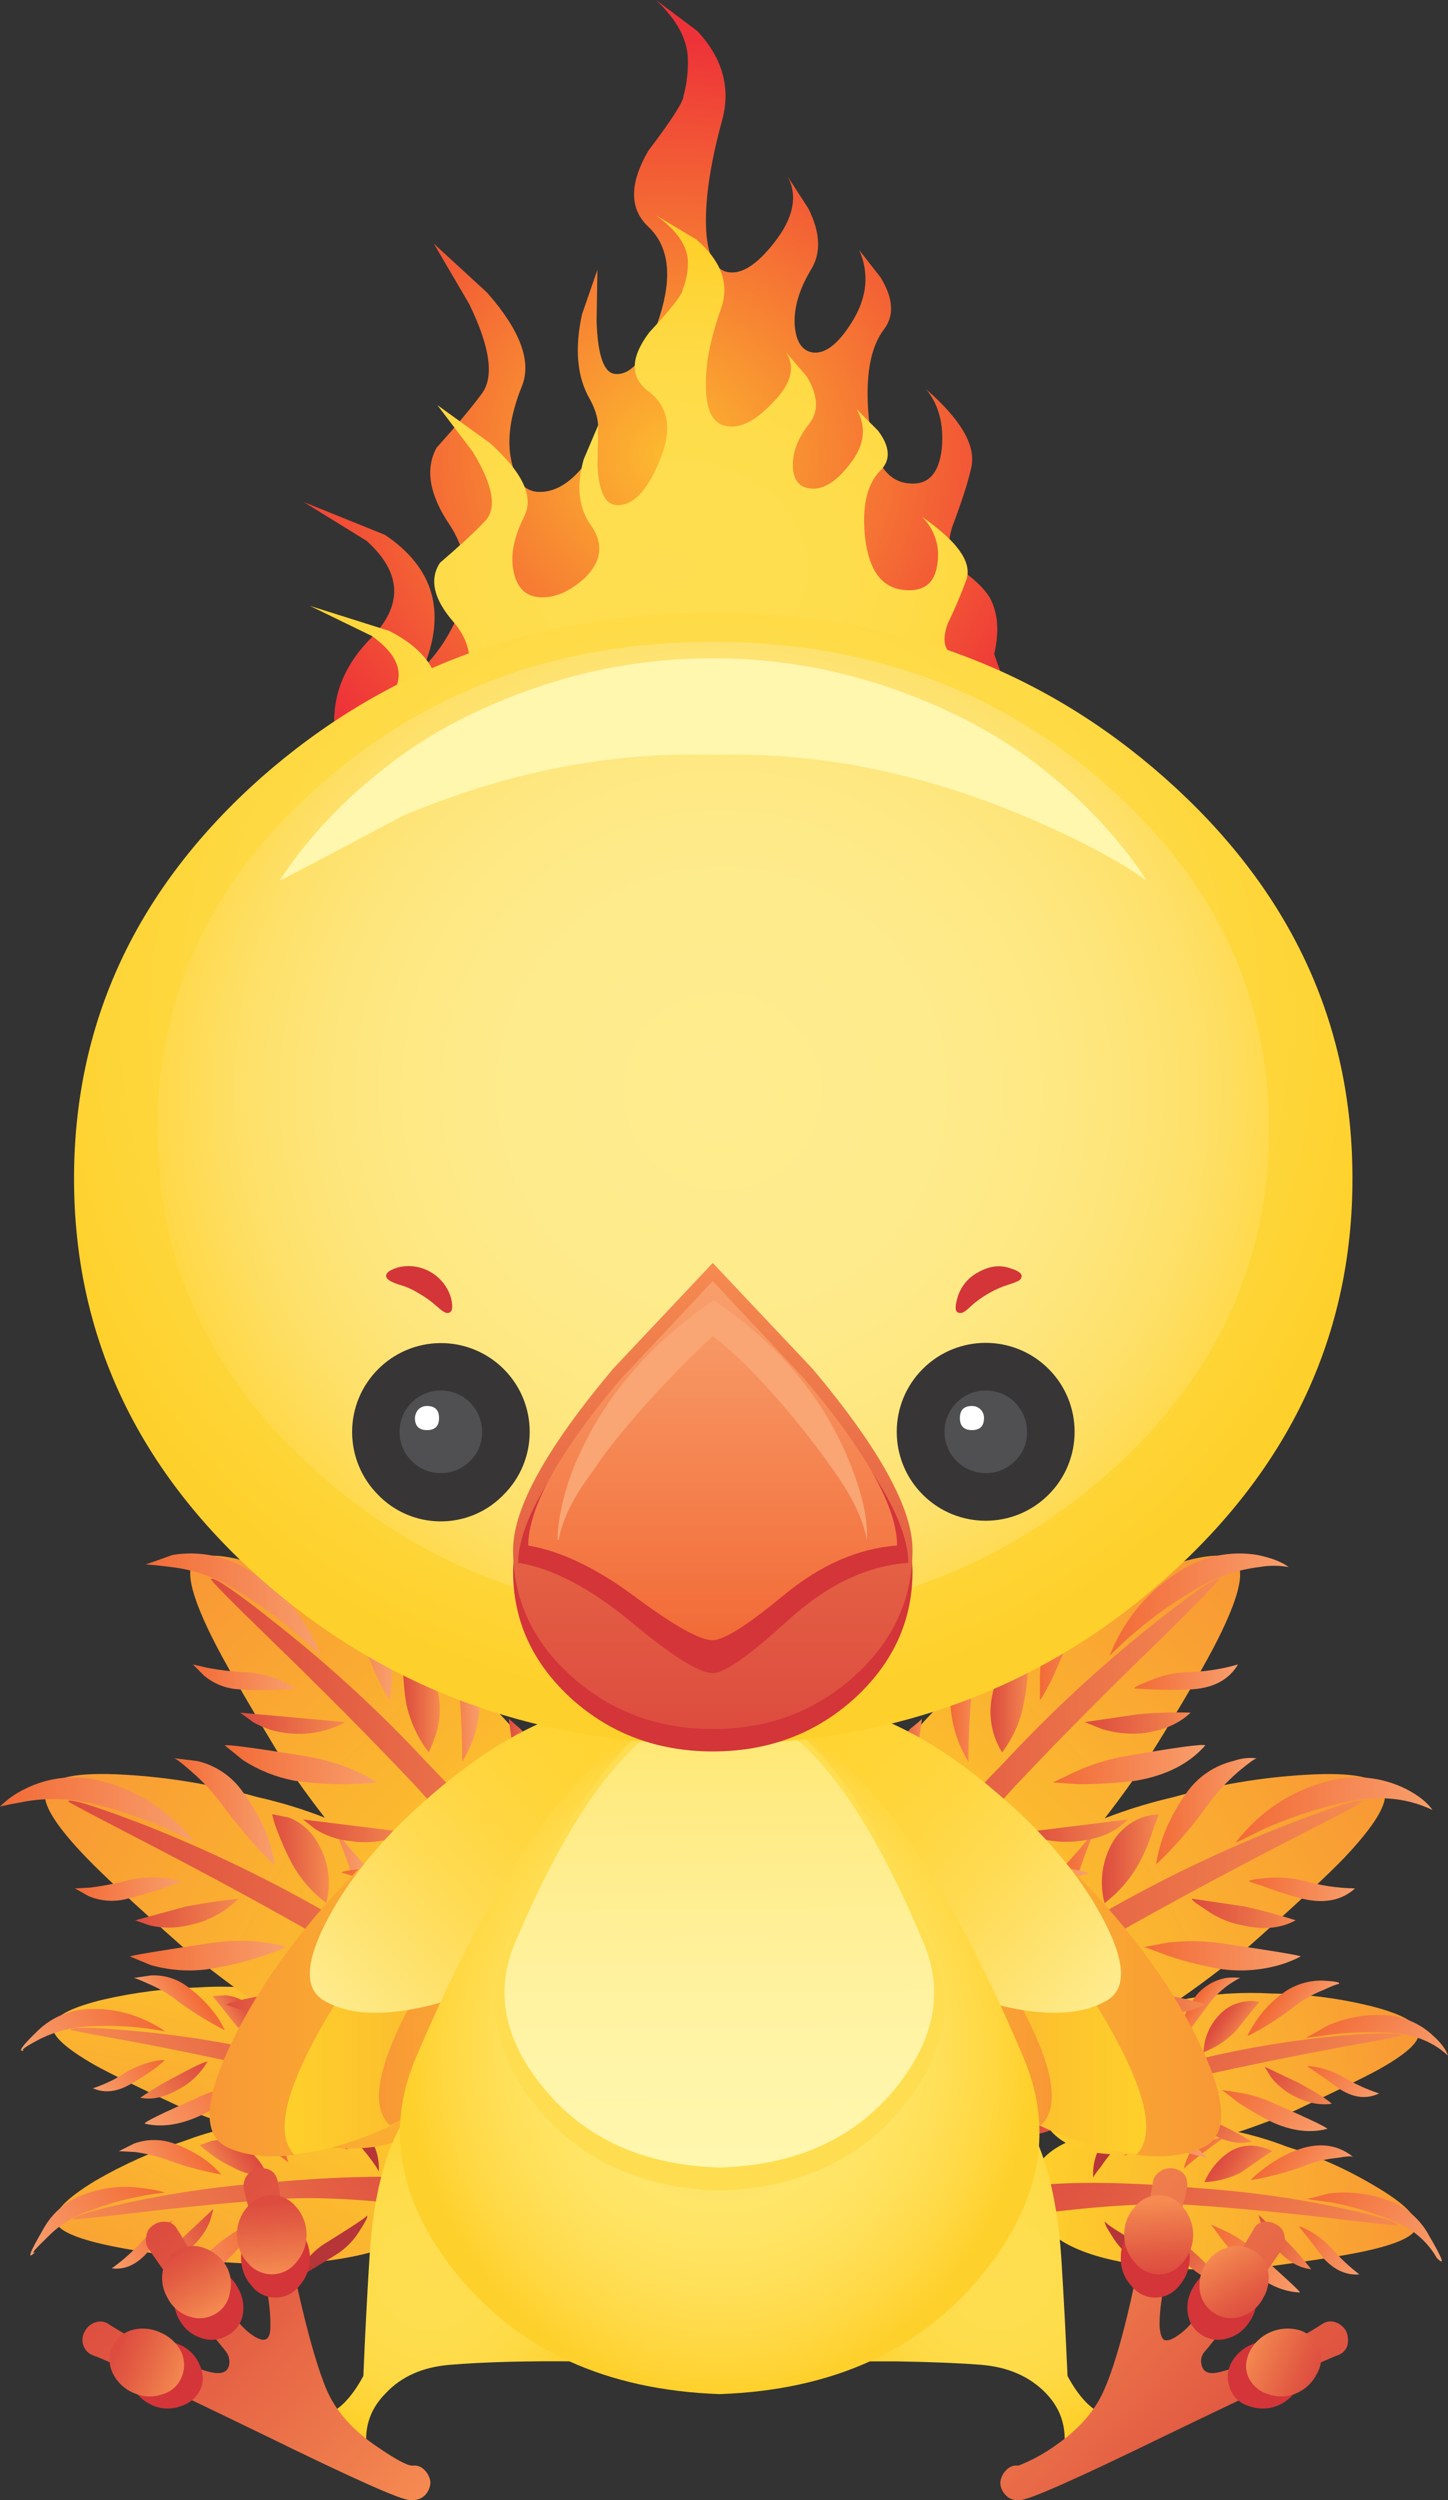 <?xml version="1.0" encoding="iso-8859-1"?>
<!-- Generator: Adobe Illustrator 20.1.0, SVG Export Plug-In . SVG Version: 6.00 Build 0)  -->
<svg version="1.0" id="Layer_1" xmlns="http://www.w3.org/2000/svg" xmlns:xlink="http://www.w3.org/1999/xlink" x="0px" y="0px"
	 viewBox="0 0 518.06 894.4" enable-background="new 0 0 518.06 894.4" xml:space="preserve">
<rect x="0" y="0" width="518.06" height="894.4" fill="#333333" stroke="none"/>
<title>fire_0014</title>
<radialGradient id="SVGID_1_" cx="102.366" cy="429.029" r="24.091" gradientTransform="matrix(6.16 0 0 -6.16 -391.54 2805.75)" gradientUnits="userSpaceOnUse">
	<stop  offset="0" style="stop-color:#FDBA2F"/>
	<stop  offset="1" style="stop-color:#EE3338"/>
</radialGradient>
<path fill="url(#SVGID_1_)" d="M289.22,74.59l-7.39-11.4c3.693,6.987,2.05,14.897-4.93,23.73c-6.6,8.42-12.453,11.807-17.56,10.16
	c-4.52-1.647-6.78-7.707-6.78-18.18c0-9.86,1.95-21.88,5.85-36.06c3.06-11.507,0.083-22.087-8.93-31.74L234.7,0
	c7.393,6.987,11.193,13.987,11.4,21c0.142,4.468-0.377,8.933-1.54,13.25c0,2.053-4.21,8.627-12.63,19.72
	c-6.773,11.713-6.773,20.753,0,27.12c7.393,6.987,8.727,17.773,4,32.36c-4.52,14-9.757,20.78-15.71,20.34
	c-4.107-0.207-6.367-6.473-6.78-18.8l0.31-18.49l-5.54,16c-2.667,12.327-1.743,22.393,2.77,30.2c4.72,8.427,4,16.427-2.16,24
	c-5.333,6.573-10.877,9.657-16.63,9.25c-4.72-0.413-7.8-4.113-9.24-11.1c-1.64-7.4-0.407-16.237,3.7-26.51
	c3.693-8.833-0.413-20.03-12.32-33.59l-19.1-17.57l12.63,21.57c7.6,15.613,9.037,26.4,4.31,32.36
	c-3.493,4.727-8.827,11.097-16,19.11c-4.107,7.6-2.567,16.743,4.62,27.43c6.98,10.48,7.597,22.193,1.85,35.14
	c-2.774,5.917-6.523,11.325-11.09,16c8.213-19.933,3.593-35.753-13.86-47.46l-29-11.71l22.48,13.87
	c12.733,11.507,13.143,23.22,1.23,35.14c-12.267,12.573-15.733,27.18-10.4,43.82c3.08,9.453,11.5,23.527,25.26,42.22
	c2.195,2.937,5.187,5.183,8.62,6.47c-0.613-5.753,4.52-10.993,15.4-15.72l-2.46,7.4c-1.233,5.547-0.413,9.76,2.46,12.64
	c2.667,2.467,4.207,3.7,4.62,3.7c1.847,0.413,4.413-1.023,7.7-4.31s3.697-8.013,1.23-14.18l-4.62-8.32l7.7,6.16
	c5.133,5.547,7.393,11.813,6.78,18.8h4.93c8.213-4.52,11.703-10.993,10.47-19.42c-1.44-9.453-8.833-17.16-22.18-23.12
	c-15.007-6.98-15.643-12.73-1.91-17.25c8.228-2.508,16.693-4.16,25.26-4.93c-7.187,2.467-12.73,5.133-16.63,8
	c-7.8,6.167-3.59,10.687,12.63,13.56c16.427,3.08,25.46,8.937,27.1,17.57c0.613,2.667-0.62,8.933-3.7,18.8l5.54,2.16
	c4.72,0.82,9.34-0.617,13.86-4.31c2.467-1.847-1.333-9.553-11.4-23.12c-9.24-12.327-7.29-20.66,5.85-25l-1.85,20.34
	c1.44,12.74,9.44,17.67,24,14.79c0.613-0.207,0.92-1.747,0.92-4.62c0.23-1.739,0.23-3.501,0-5.24c-8-11.713-8.82-21.163-2.46-28.35
	c3.246-3.677,7.549-6.261,12.32-7.4l-4.93,4.93c-2.467,4.727-1.953,10.583,1.54,17.57c1.027,1.847,0.923,5.647-0.31,11.4
	c-1.027,4.727-0.207,7.81,2.46,9.25c4.313,2.053,9.24-1.85,14.78-11.71c5.273-9.547,4.04-15.403-3.7-17.57
	c5.141,1.22,10.107,3.084,14.78,5.55c6.98,3.7,9.443,7.603,7.39,11.71c-0.613,1.233-4.513,5.547-11.7,12.94
	c-5.953,5.96-8.313,9.863-7.08,11.71c1.64,2.467,5.953,2.57,12.94,0.31c6.573-2.26,10.987-4.623,13.24-7.09
	c1.44-1.44,2.057-4.213,1.85-8.32c-0.207-4.313,0.1-7.397,0.92-9.25c3.493-6.78,4.007-12.533,1.54-17.26l-4.93-5.24l9.86,8.94
	c5.807,7.84,6.443,16.693,1.91,26.56c2.053-1.233,5.853-1.643,11.4-1.23c4.927,0.207,8.007-0.82,9.24-3.08l4.62-1.54l4.62-3.08
	c11.5-6.167,14.373-16.747,8.62-31.74c-7.187-19.333-10.78-29.197-10.78-29.59c1.847-8,1.333-14.667-1.54-20
	c-2.053-3.493-5.853-7.09-11.4-10.79c-3.493-2.467-4.213-7.297-2.16-14.49c3.493-9.247,5.753-16.247,6.78-21
	c2.053-7.807-3.28-17.257-16-28.35c4.52,5.547,6.367,12.637,5.54,21.27c-1.027,9.04-5.027,13.15-12,12.33
	c-8.213-0.82-12.937-8.82-14.17-24c-1.233-14.38,0.613-24.757,5.54-31.13c3.693-4.933,3.283-11.097-1.23-18.49l-7.7-9.86
	c3.7,8.38,2.883,16.903-2.45,25.57c-4.927,8-9.65,11.7-14.17,11.1c-3.9-0.613-6.057-4.003-6.47-10.17
	c-0.207-6.167,1.743-12.64,5.85-19.42C293.833,90.523,293.527,83.217,289.22,74.59z"/>
<radialGradient id="SVGID_2_" cx="102.407" cy="450.784" r="23.67" gradientTransform="matrix(6.16 0 0 -4.86 -391.54 2394.16)" gradientUnits="userSpaceOnUse">
	<stop  offset="0" style="stop-color:#FEDE50"/>
	<stop  offset="0.41" style="stop-color:#FEDD4D"/>
	<stop  offset="0.66" style="stop-color:#FEDA45"/>
	<stop  offset="0.87" style="stop-color:#FED537"/>
	<stop  offset="1" style="stop-color:#FED02B"/>
</radialGradient>
<path fill="url(#SVGID_2_)" d="M281.21,126.05c3.493,5.333,1.85,11.393-4.93,18.18c-6.367,6.78-12.117,9.447-17.25,8
	c-4.313-1.233-6.47-5.96-6.47-14.18c-0.207-7.807,1.64-17.14,5.54-28c2.873-8.627-0.103-16.743-8.93-24.35l-14.47-8.65
	c7.393,5.333,11.193,10.777,11.4,16.33c0.101,3.482-0.529,6.947-1.85,10.17c0,1.647-4,6.783-12,15.41
	c-6.773,9.04-6.877,16.04-0.31,21c7.393,5.547,8.727,13.88,4,25c-4.52,10.887-9.653,16.127-15.4,15.72
	c-4.107-0.207-6.367-5.037-6.78-14.49l0.31-14.18l-5.24,12.33c-2.667,9.453-1.847,17.26,2.46,23.42
	c4.72,6.573,4.103,12.84-1.85,18.8c-5.547,5.14-11.09,7.503-16.63,7.09c-4.72-0.413-7.697-3.29-8.93-8.63
	c-1.44-5.753-0.207-12.533,3.7-20.34c3.493-6.987-0.613-15.72-12.32-26.2l-18.79-13.56l12.63,16.64c7.393,12.12,8.83,20.453,4.31,25
	c-3.493,3.7-8.827,8.63-16,14.79c-3.9,5.96-2.257,13.05,4.93,21.27c6.98,8.22,7.493,17.363,1.54,27.43
	c-2.743,4.782-6.407,8.973-10.78,12.33c8-15.613,3.38-27.84-13.86-36.68l-28.34-8.94l22.18,10.79
	c12.32,8.833,12.73,17.873,1.23,27.12c-12.113,9.86-15.5,21.16-10.16,33.9c2.873,7.4,11.087,18.4,24.64,33
	c2.328,2.299,5.185,3.992,8.32,4.93c-0.413-4.727,4.617-8.837,15.09-12.33l-2.46,5.55c-1.027,4.313-0.207,7.703,2.46,10.17
	c2.667,1.647,4.207,2.57,4.62,2.77c1.847,0.207,4.413-0.923,7.7-3.39c3.08-2.467,3.49-6.167,1.23-11.1l-4.62-6.47l7.7,4.93
	c4.913,4.247,7.063,9.037,6.45,14.37h4.93c8-3.493,11.387-8.527,10.16-15.1c-1.44-7.187-8.73-13.153-21.87-17.9
	c-14.58-5.333-15.093-9.75-1.54-13.25c8.179-2.032,16.534-3.271,24.95-3.7l-16.32,6.16c-7.8,4.727-3.8,8.22,12,10.48
	c16.22,2.467,25.153,6.987,26.8,13.56c0.613,2.053-0.62,6.983-3.7,14.79l5.54,1.54c4.52,0.613,9.037-0.517,13.55-3.39
	c2.467-1.647-1.333-7.707-11.4-18.18c-9.033-9.453-6.98-15.823,6.16-19.11l-1.85,15.72c1.44,9.86,9.243,13.66,23.41,11.4
	c0.613-0.207,1.023-1.44,1.23-3.7c0.207-2.053,0.103-3.287-0.31-3.7c-7.8-9.247-8.52-16.643-2.16-22.19
	c3.431-2.95,7.564-4.968,12-5.86c-1.951,0.902-3.645,2.277-4.93,4c-2.467,3.7-1.953,8.22,1.54,13.56
	c1.027,1.44,0.923,4.42-0.31,8.94c-1.027,3.7-0.207,6.063,2.46,7.09c4.313,1.44,9.14-1.643,14.48-9.25c5.133-7.4,3.8-11.92-4-13.56
	c5.071,0.887,10.027,2.333,14.78,4.31c6.98,2.873,9.443,5.957,7.39,9.25c-0.413,0.82-4.313,4.107-11.7,9.86
	c-5.747,4.52-8.007,7.603-6.78,9.25c1.64,1.847,5.85,1.95,12.63,0.31c6.573-1.647,10.987-3.497,13.24-5.55
	c1.44-1.233,2.057-3.39,1.85-6.47c-0.207-3.493,0.1-5.857,0.92-7.09c3.287-5.333,3.697-9.853,1.23-13.56l-4.62-4l9.86,6.78
	c5.547,6.167,6.06,13.05,1.54,20.65c2.053-0.82,5.853-1.127,11.4-0.92c4.72,0.207,7.697-0.617,8.93-2.47l4.62-1.23l4.62-2.16
	c11.087-4.727,13.86-12.947,8.32-24.66c-6.98-15-10.47-22.707-10.47-23.12c1.847-6.167,1.333-11.303-1.54-15.41
	c-2.053-2.667-5.75-5.543-11.09-8.63c-3.493-1.847-4.213-5.647-2.16-11.4c2.547-5.207,4.81-10.548,6.78-16
	c1.847-6.167-3.487-13.563-16-22.19c4.449,4.312,6.517,10.522,5.54,16.64c-0.82,6.987-4.72,10.17-11.7,9.55
	c-8-0.613-12.723-6.777-14.17-18.49c-1.233-11.333,0.613-19.45,5.54-24.35c3.693-3.7,3.387-8.427-0.92-14.18l-7.7-7.71
	c3.707,6.427,2.893,13.013-2.44,19.76c-4.927,6.367-9.65,9.243-14.17,8.63c-3.9-0.413-5.953-2.983-6.16-7.71
	c-0.207-5.14,1.743-10.277,5.85-15.41c3.493-4.52,3.187-10.187-0.92-17L281.21,126.05z"/>
<linearGradient id="SVGID_3_" gradientUnits="userSpaceOnUse" x1="199.769" y1="428.4" x2="222.186" y2="430.18" gradientTransform="matrix(6.16 0 0 6.16 -860.94 -1857.22)">
	<stop  offset="0" style="stop-color:#FED02B"/>
	<stop  offset="1" style="stop-color:#F89835"/>
</linearGradient>
<path fill="url(#SVGID_3_)" d="M455.85,810.57c15.193-2.053,26.077-3.8,32.65-5.24c11.293-2.467,17.35-5.24,18.17-8.32
	c0.82-3.7-4.007-8.63-14.48-14.79c-9.962-6.001-20.612-10.776-31.72-14.22c-19.395-7.548-40.453-9.782-61-6.47
	c-21.56,3.287-31.723,11.287-30.49,24c1.027,11.333,10.883,19.04,29.57,23.12C414.183,812.217,433.283,812.857,455.85,810.57z"/>
<linearGradient id="SVGID_4_" gradientUnits="userSpaceOnUse" x1="200.911" y1="424.526" x2="217.732" y2="435.776" gradientTransform="matrix(6.16 0 0 6.16 -860.94 -1857.22)">
	<stop  offset="0" style="stop-color:#DD4C3F"/>
	<stop  offset="0.28" style="stop-color:#E25B42"/>
	<stop  offset="0.84" style="stop-color:#F07F4D"/>
	<stop  offset="1" style="stop-color:#F68A51"/>
</linearGradient>
<path fill="url(#SVGID_4_)" d="M377.92,791.16c21.333-2.467,38.17-3.187,50.51-2.16c14.987,1.027,31.927,2.67,50.82,4.93
	c13.96,1.647,20.94,2.367,20.94,2.16c0.207-1.027-6.57-3.08-20.33-6.16c-16.75-3.567-33.733-5.937-50.82-7.09
	c-20.74-1.847-37.987-2.36-51.74-1.54c-14.58,0.82-21.56,2.977-20.94,6.47C356.98,791.463,364.167,792.593,377.92,791.16z"/>
<linearGradient id="SVGID_5_" gradientUnits="userSpaceOnUse" x1="210.824" y1="426.751" x2="212.774" y2="428.051" gradientTransform="matrix(6.16 0 0 6.16 -860.94 -1857.22)">
	<stop  offset="0" style="stop-color:#DD4C3F"/>
	<stop  offset="0.28" style="stop-color:#E25B42"/>
	<stop  offset="0.84" style="stop-color:#F07F4D"/>
	<stop  offset="1" style="stop-color:#F68A51"/>
</linearGradient>
<path fill="url(#SVGID_5_)" d="M443.84,777.29c7.393-5.14,11.193-7.71,11.4-7.71c-1.348-0.734-2.802-1.254-4.31-1.54
	c-3.423-0.856-7.04-0.418-10.16,1.23c-3.094,1.852-5.727,4.382-7.7,7.4c-0.831,1.27-1.553,2.609-2.16,4
	C435.411,780.47,439.818,779.318,443.84,777.29z"/>
<linearGradient id="SVGID_6_" gradientUnits="userSpaceOnUse" x1="206.164" y1="425.261" x2="207.814" y2="426.361" gradientTransform="matrix(6.16 0 0 6.16 -860.94 -1857.22)">
	<stop  offset="0" style="stop-color:#DD4C3F"/>
	<stop  offset="0.28" style="stop-color:#E25B42"/>
	<stop  offset="0.84" style="stop-color:#F07F4D"/>
	<stop  offset="1" style="stop-color:#F68A51"/>
</linearGradient>
<path fill="url(#SVGID_6_)" d="M413.65,766.19l10.78-6.78c-1.283-0.454-2.64-0.664-4-0.62c-3.173-0.235-6.329,0.638-8.93,2.47
	c-4.065,2.201-7.308,5.66-9.24,9.86C406.184,769.788,409.993,768.139,413.65,766.19z"/>
<linearGradient id="SVGID_7_" gradientUnits="userSpaceOnUse" x1="207.481" y1="431.586" x2="211.061" y2="433.986" gradientTransform="matrix(6.16 0 0 6.16 -860.94 -1857.22)">
	<stop  offset="0" style="stop-color:#DD4C3F"/>
	<stop  offset="0.28" style="stop-color:#E25B42"/>
	<stop  offset="0.84" style="stop-color:#F07F4D"/>
	<stop  offset="1" style="stop-color:#F68A51"/>
</linearGradient>
<path fill="url(#SVGID_7_)" d="M425.66,810.88c3.9,3.493,8.007,5.447,12.32,5.86c-2.873-3.287-6.057-6.573-9.55-9.86l-10.16-8.94
	l1.54,4.31C421.097,805.524,423.095,808.472,425.66,810.88z"/>
<linearGradient id="SVGID_8_" gradientUnits="userSpaceOnUse" x1="212.643" y1="430.713" x2="216.223" y2="433.113" gradientTransform="matrix(6.16 0 0 6.16 -860.94 -1857.22)">
	<stop  offset="0" style="stop-color:#DD4C3F"/>
	<stop  offset="0.28" style="stop-color:#E25B42"/>
	<stop  offset="0.84" style="stop-color:#F07F4D"/>
	<stop  offset="1" style="stop-color:#F68A51"/>
</linearGradient>
<path fill="url(#SVGID_8_)" d="M457.39,805.33c3.693,3.907,7.593,6.063,11.7,6.47c-2.749-3.584-5.732-6.981-8.93-10.17l-9.86-9.25
	l1.23,4.31C452.819,799.969,454.821,802.92,457.39,805.33z"/>
<linearGradient id="SVGID_9_" gradientUnits="userSpaceOnUse" x1="209.773" y1="425.444" x2="211.792" y2="426.794" gradientTransform="matrix(6.16 0 0 6.16 -860.94 -1857.22)">
	<stop  offset="0" style="stop-color:#F26A36"/>
	<stop  offset="1" style="stop-color:#F89F6C"/>
</linearGradient>
<path fill="url(#SVGID_9_)" d="M436.75,765.58c2.935-2.085,6.15-3.745,9.55-4.93c1.585-0.616,3.241-1.03,4.93-1.23
	c-1.494-0.907-3.186-1.435-4.93-1.54c-4.335-0.389-8.674,0.712-12.3,3.12c-5.547,4.107-9.037,9.037-10.47,14.79
	C427.623,772.27,432.03,768.867,436.75,765.58z"/>
<path fill="#B63538" d="M401,766.5c6.98-7.4,10.98-11.1,12-11.1c0.82-0.82-0.823-0.513-4.93,0.92
	c-3.965,1.272-7.559,3.493-10.47,6.47c-4.72,4.727-6.877,10.17-6.47,16.33c0-0.413,0.923-1.747,2.77-4
	C395.976,772.019,398.355,769.132,401,766.5z"/>
<linearGradient id="SVGID_10_" gradientUnits="userSpaceOnUse" x1="215.194" y1="431.213" x2="218.844" y2="433.663" gradientTransform="matrix(6.16 0 0 6.16 -860.94 -1857.22)">
	<stop  offset="0" style="stop-color:#F26A36"/>
	<stop  offset="1" style="stop-color:#F89F6C"/>
</linearGradient>
<path fill="url(#SVGID_10_)" d="M473.71,808.11c3.9,4.107,8.11,5.957,12.63,5.55c-3.587-2.747-6.89-5.846-9.86-9.25
	c-2.252-2.418-4.846-4.494-7.7-6.16c-2.667-1.44-4-1.953-4-1.54C464.987,796.703,467.963,800.503,473.71,808.11z"/>
<linearGradient id="SVGID_11_" gradientUnits="userSpaceOnUse" x1="213.762" y1="426.334" x2="217.232" y2="428.654" gradientTransform="matrix(6.16 0 0 6.16 -860.94 -1857.22)">
	<stop  offset="0" style="stop-color:#F26A36"/>
	<stop  offset="1" style="stop-color:#F89F6C"/>
</linearGradient>
<path fill="url(#SVGID_11_)" d="M466,775.13c3.926-1.667,8.084-2.723,12.33-3.13c3.493-0.613,5.443-0.717,5.85-0.31
	c-5.54-4.46-12.11-5.357-19.71-2.69c-4.564,1.67-8.828,4.064-12.63,7.09c-1.509,1.146-2.948,2.382-4.31,3.7
	c0,0.207,1.847-0.1,5.54-0.92C457.447,777.869,461.764,776.62,466,775.13z"/>
<linearGradient id="SVGID_12_" gradientUnits="userSpaceOnUse" x1="216.533" y1="428.163" x2="223.363" y2="432.713" gradientTransform="matrix(6.16 0 0 6.16 -860.94 -1857.22)">
	<stop  offset="0" style="stop-color:#F26A36"/>
	<stop  offset="1" style="stop-color:#F89F6C"/>
</linearGradient>
<path fill="url(#SVGID_12_)" d="M493.73,792.7c9.447,2.873,16.223,7.907,20.33,15.1c3.08,3.08,2.157,0.413-2.77-8
	c-3.317-6.223-8.967-10.877-15.71-12.94c-6.413-2.242-13.256-2.981-20-2.16c-5.333,1.44-8,2.057-8,1.85c0,0.207,2.667,0.617,8,1.23
	C481.758,788.905,487.83,790.551,493.73,792.7z"/>
<path fill="#B63538" d="M409.34,803.79c-9.24-5.333-13.86-8.313-13.86-8.94c-0.613,0,0.207,1.747,2.46,5.24
	c2.213,3.656,5.277,6.723,8.93,8.94l14.13,8.63C418.596,811.969,414.533,807.136,409.34,803.79z"/>
<linearGradient id="SVGID_13_" gradientUnits="userSpaceOnUse" x1="210.002" y1="431.094" x2="215.402" y2="434.694" gradientTransform="matrix(6.16 0 0 6.16 -860.94 -1857.22)">
	<stop  offset="0" style="stop-color:#F26A36"/>
	<stop  offset="1" style="stop-color:#F89F6C"/>
</linearGradient>
<path fill="url(#SVGID_13_)" d="M450.61,806.57c-3.572-3.345-7.615-6.148-12-8.32l-5.54-2.47c0.207,0,1.54,1.747,4,5.24
	c3.026,3.826,6.321,7.432,9.86,10.79c5.953,5.333,12.01,8.107,18.17,8.32C465.093,819.717,460.263,815.197,450.61,806.57z"/>
<linearGradient id="SVGID_14_" gradientUnits="userSpaceOnUse" x1="199.942" y1="423.741" x2="221.962" y2="419.012" gradientTransform="matrix(6.16 0 0 6.16 -860.94 -1857.22)">
	<stop  offset="0" style="stop-color:#FED02B"/>
	<stop  offset="1" style="stop-color:#F89835"/>
</linearGradient>
<path fill="url(#SVGID_14_)" d="M463.24,755.1c14.787-6.987,24.643-11.817,29.57-14.49c10.06-5.547,14.987-9.963,14.78-13.25
	c-0.207-3.7-6.16-6.987-17.86-9.86c-11.303-2.723-22.875-4.168-34.5-4.31c-21.56-1.233-41.58,2.67-60.06,11.71
	c-19.713,9.453-27.207,20.137-22.48,32.05c4.313,10.48,16.017,15,35.11,13.56C423.813,769.07,442.293,763.933,463.24,755.1z"/>
<linearGradient id="SVGID_15_" gradientUnits="userSpaceOnUse" x1="203.196" y1="418.088" x2="216.477" y2="426.982" gradientTransform="matrix(6.16 0 0 6.16 -860.94 -1857.22)">
	<stop  offset="0" style="stop-color:#DD4C3F"/>
	<stop  offset="0.28" style="stop-color:#E25B42"/>
	<stop  offset="0.84" style="stop-color:#F07F4D"/>
	<stop  offset="1" style="stop-color:#F68A51"/>
</linearGradient>
<path fill="url(#SVGID_15_)" d="M382.85,759.41c19.713-8.627,35.627-14.293,47.74-17c14.58-3.287,31.213-6.677,49.9-10.17
	c13.96-2.467,20.94-3.8,20.94-4c0-1.027-7.083-1.027-21.25,0c-17.122,1.518-34.108,4.299-50.82,8.32
	c-20.327,4.107-36.96,8.627-49.9,13.56c-13.553,4.933-19.507,9.043-17.86,12.33C363.247,765.737,370.33,764.723,382.85,759.41z"/>
<linearGradient id="SVGID_16_" gradientUnits="userSpaceOnUse" x1="210.573" y1="418.758" x2="211.873" y2="419.608" gradientTransform="matrix(6.16 0 0 6.16 -860.94 -1857.22)">
	<stop  offset="0" style="stop-color:#DD4C3F"/>
	<stop  offset="0.28" style="stop-color:#E25B42"/>
	<stop  offset="0.84" style="stop-color:#F07F4D"/>
	<stop  offset="1" style="stop-color:#F68A51"/>
</linearGradient>
<path fill="url(#SVGID_16_)" d="M442,726.74c5.547-6.987,8.42-10.48,8.62-10.48c-1.504-0.416-3.079-0.504-4.62-0.26
	c-3.489,0.314-6.758,1.839-9.24,4.31c-3.785,3.642-5.996,8.62-6.16,13.87C434.888,732.543,438.775,730.006,442,726.74z"/>
<linearGradient id="SVGID_17_" gradientUnits="userSpaceOnUse" x1="205.71" y1="418.723" x2="206.68" y2="419.373" gradientTransform="matrix(6.16 0 0 6.16 -860.94 -1857.22)">
	<stop  offset="0" style="stop-color:#DD4C3F"/>
	<stop  offset="0.28" style="stop-color:#E25B42"/>
	<stop  offset="0.84" style="stop-color:#F07F4D"/>
	<stop  offset="1" style="stop-color:#F68A51"/>
</linearGradient>
<path fill="url(#SVGID_17_)" d="M410,724.89l8.32-9.25c0.613-0.613-0.72-0.51-4,0.31c-3.089,0.831-5.869,2.544-8,4.93
	c-3.31,3.315-5.376,7.67-5.85,12.33C403.936,730.787,407.131,727.997,410,724.89z"/>
<linearGradient id="SVGID_18_" gradientUnits="userSpaceOnUse" x1="208.707" y1="423.937" x2="212.307" y2="426.337" gradientTransform="matrix(6.16 0 0 6.16 -860.94 -1857.22)">
	<stop  offset="0" style="stop-color:#DD4C3F"/>
	<stop  offset="0.28" style="stop-color:#E25B42"/>
	<stop  offset="0.84" style="stop-color:#F07F4D"/>
	<stop  offset="1" style="stop-color:#F68A51"/>
</linearGradient>
<path fill="url(#SVGID_18_)" d="M434.6,764c4.72,2.467,9.133,3.187,13.24,2.16c-3.885-2.363-7.891-4.523-12-6.47l-12.32-5.55
	l2.77,3.7C428.63,760.418,431.453,762.511,434.6,764z"/>
<linearGradient id="SVGID_19_" gradientUnits="userSpaceOnUse" x1="213.326" y1="421.648" x2="216.946" y2="424.068" gradientTransform="matrix(6.16 0 0 6.16 -860.94 -1857.22)">
	<stop  offset="0" style="stop-color:#DD4C3F"/>
	<stop  offset="0.28" style="stop-color:#E25B42"/>
	<stop  offset="0.84" style="stop-color:#F07F4D"/>
	<stop  offset="1" style="stop-color:#F68A51"/>
</linearGradient>
<path fill="url(#SVGID_19_)" d="M462.93,749.86c4.72,2.467,9.237,3.39,13.55,2.77c-1.44-1.44-5.34-3.907-11.7-7.4l-12.32-5.86
	l2.46,4C457.128,746.049,459.852,748.256,462.93,749.86z"/>
<linearGradient id="SVGID_20_" gradientUnits="userSpaceOnUse" x1="209.196" y1="417.737" x2="210.476" y2="418.587" gradientTransform="matrix(6.16 0 0 6.16 -860.94 -1857.22)">
	<stop  offset="0" style="stop-color:#F26A36"/>
	<stop  offset="1" style="stop-color:#F89F6C"/>
</linearGradient>
<path fill="url(#SVGID_20_)" d="M431.82,717.8c2.139-2.964,4.738-5.567,7.7-7.71c2.467-1.647,3.903-2.47,4.31-2.47
	c-1.741-0.207-3.499-0.207-5.24,0c-4.254,0.791-8.081,3.088-10.78,6.47c-4.107,5.547-6.057,11.3-5.85,17.26L431.82,717.8z"/>
<path fill="#B63538" d="M397.94,729.21c4.327-8.667,6.893-13.393,7.7-14.18l-4,2.16c-3.399,2.365-6.15,5.545-8,9.25
	c-3.267,5.92-3.78,11.673-1.54,17.26c-0.093-0.313,0.317-1.75,1.23-4.31C394.569,735.87,396.112,732.464,397.94,729.21z"/>
<linearGradient id="SVGID_21_" gradientUnits="userSpaceOnUse" x1="216.103" y1="421.193" x2="219.683" y2="423.593" gradientTransform="matrix(6.16 0 0 6.16 -860.94 -1857.22)">
	<stop  offset="0" style="stop-color:#F26A36"/>
	<stop  offset="1" style="stop-color:#F89F6C"/>
</linearGradient>
<path fill="url(#SVGID_21_)" d="M479.87,747.7c4.72,2.873,9.237,3.283,13.55,1.23c-4.292-1.408-8.422-3.269-12.32-5.55
	c-2.861-1.722-5.981-2.971-9.24-3.7c-3.08-0.613-4.413-0.717-4-0.31C468.067,739.377,472.07,742.153,479.87,747.7z"/>
<linearGradient id="SVGID_22_" gradientUnits="userSpaceOnUse" x1="213.837" y1="417.498" x2="216.107" y2="419.018" gradientTransform="matrix(6.16 0 0 6.16 -860.94 -1857.22)">
	<stop  offset="0" style="stop-color:#F26A36"/>
	<stop  offset="1" style="stop-color:#F89F6C"/>
</linearGradient>
<path fill="url(#SVGID_22_)" d="M462.32,718.42c3.347-2.706,7.087-4.888,11.09-6.47c3.08-1.44,4.927-2.16,5.54-2.16
	c0.82-0.613-1.233-1.023-6.16-1.23c-4.857-0.023-9.599,1.485-13.55,4.31c-5.517,3.992-9.962,9.285-12.94,15.41
	c0,0.207,1.643-0.617,4.93-2.47C455.081,723.586,458.785,721.118,462.32,718.42z"/>
<linearGradient id="SVGID_23_" gradientUnits="userSpaceOnUse" x1="216.922" y1="418.144" x2="223.122" y2="422.294" gradientTransform="matrix(6.16 0 0 6.16 -860.94 -1857.22)">
	<stop  offset="0" style="stop-color:#F26A36"/>
	<stop  offset="1" style="stop-color:#F89F6C"/>
</linearGradient>
<path fill="url(#SVGID_23_)" d="M494,727.05c10.06,0,18.06,2.773,24,8.32c-0.613-2.053-2.257-4.313-4.93-6.78
	c-5.036-4.894-11.767-7.656-18.79-7.71c-6.791-0.204-13.536,1.165-19.71,4c-4.927,2.873-7.39,4.207-7.39,4
	c0.207,0.207,2.873-0.1,8-0.92C481.42,727.167,487.713,726.863,494,727.05z"/>
<linearGradient id="SVGID_24_" gradientUnits="userSpaceOnUse" x1="205.177" y1="424.258" x2="209.726" y2="427.308" gradientTransform="matrix(6.16 0 0 6.16 -860.94 -1857.22)">
	<stop  offset="0" style="stop-color:#F26A36"/>
	<stop  offset="1" style="stop-color:#F89F6C"/>
</linearGradient>
<path fill="url(#SVGID_24_)" d="M416.73,762.49c-10.667-2.873-16-4.413-16-4.62c-0.82,0,0.513,1.437,4,4.31
	c3.226,2.723,7.007,4.71,11.08,5.82l16,4C427.925,767.305,422.641,763.973,416.73,762.49z"/>
<linearGradient id="SVGID_25_" gradientUnits="userSpaceOnUse" x1="211.264" y1="422.342" x2="216.514" y2="425.872" gradientTransform="matrix(6.16 0 0 6.16 -860.94 -1857.22)">
	<stop  offset="0" style="stop-color:#F26A36"/>
	<stop  offset="1" style="stop-color:#F89F6C"/>
</linearGradient>
<path fill="url(#SVGID_25_)" d="M456.77,752.94c-4.275-2.107-8.843-3.56-13.55-4.31l-6.16-0.92c1.841,1.205,3.592,2.542,5.24,4
	c4.053,2.726,8.271,5.197,12.63,7.4c7.187,3.287,13.853,4.11,20,2.47C474.117,760.753,468.063,757.873,456.77,752.94z"/>
<linearGradient id="SVGID_26_" gradientUnits="userSpaceOnUse" x1="159.45" y1="419.366" x2="149.22" y2="439.416" gradientTransform="matrix(6.16 0 0 6.16 -860.94 -1857.22)">
	<stop  offset="0" style="stop-color:#FED02B"/>
	<stop  offset="1" style="stop-color:#F89835"/>
</linearGradient>
<path fill="url(#SVGID_26_)" d="M38.19,803.18c6.573,1.44,17.457,3.187,32.65,5.24c22.38,2.467,41.477,1.953,57.29-1.54
	c18.667-4.107,28.523-11.913,29.57-23.42c1.233-12.74-8.93-20.74-30.49-24c-20.648-3.092-41.743-0.865-61.29,6.47
	c-11.039,3.607-21.67,8.36-31.72,14.18c-10.48,6.34-15.213,11.257-14.2,14.75C20.833,797.94,26.897,800.713,38.19,803.18z"/>
<linearGradient id="SVGID_27_" gradientUnits="userSpaceOnUse" x1="164.077" y1="424.171" x2="147.247" y2="435.421" gradientTransform="matrix(6.16 0 0 6.16 -860.94 -1857.22)">
	<stop  offset="0" style="stop-color:#DD4C3F"/>
	<stop  offset="0.28" style="stop-color:#E25B42"/>
	<stop  offset="0.84" style="stop-color:#F07F4D"/>
	<stop  offset="1" style="stop-color:#F68A51"/>
</linearGradient>
<path fill="url(#SVGID_27_)" d="M98.25,786.84c12.32-1.027,29.157-0.307,50.51,2.16c13.553,1.44,20.637,0.31,21.25-3.39
	c0.82-3.493-6.06-5.65-20.64-6.47c-13.76-0.82-31.007-0.307-51.74,1.54c-17.084,1.182-34.065,3.551-50.82,7.09
	c-13.96,3.08-20.84,5.133-20.64,6.16c0,0.207,7.083-0.513,21.25-2.16C66.32,789.51,83.263,787.867,98.25,786.84z"/>
<linearGradient id="SVGID_28_" gradientUnits="userSpaceOnUse" x1="154.217" y1="426.419" x2="152.267" y2="427.719" gradientTransform="matrix(6.16 0 0 6.16 -860.94 -1857.22)">
	<stop  offset="0" style="stop-color:#DD4C3F"/>
	<stop  offset="0.28" style="stop-color:#E25B42"/>
	<stop  offset="0.84" style="stop-color:#F07F4D"/>
	<stop  offset="1" style="stop-color:#F68A51"/>
</linearGradient>
<path fill="url(#SVGID_28_)" d="M74.85,770.2c2.475,1.936,5.158,3.59,8,4.93c3.968,2.221,8.398,3.488,12.94,3.7
	c-1.674-4.94-5.212-9.031-9.86-11.4c-3.125-1.617-6.696-2.158-10.16-1.54l-4.31,1.54C72.532,768.422,73.664,769.348,74.85,770.2z"/>
<linearGradient id="SVGID_29_" gradientUnits="userSpaceOnUse" x1="158.874" y1="424.925" x2="157.224" y2="426.025" gradientTransform="matrix(6.16 0 0 6.16 -860.94 -1857.22)">
	<stop  offset="0" style="stop-color:#DD4C3F"/>
	<stop  offset="0.28" style="stop-color:#E25B42"/>
	<stop  offset="0.84" style="stop-color:#F07F4D"/>
	<stop  offset="1" style="stop-color:#F68A51"/>
</linearGradient>
<path fill="url(#SVGID_29_)" d="M102.26,757.56L113,764c3.539,2.192,7.38,3.853,11.4,4.93c-1.932-4.2-5.175-7.659-9.24-9.86
	c-2.674-1.646-5.8-2.402-8.93-2.16L102.26,757.56z"/>
<linearGradient id="SVGID_30_" gradientUnits="userSpaceOnUse" x1="157.535" y1="431.278" x2="153.955" y2="433.678" gradientTransform="matrix(6.16 0 0 6.16 -860.94 -1857.22)">
	<stop  offset="0" style="stop-color:#DD4C3F"/>
	<stop  offset="0.28" style="stop-color:#E25B42"/>
	<stop  offset="0.84" style="stop-color:#F07F4D"/>
	<stop  offset="1" style="stop-color:#F68A51"/>
</linearGradient>
<path fill="url(#SVGID_30_)" d="M88.71,814.58c4.313-0.207,8.42-2.16,12.32-5.86c2.434-2.517,4.413-5.437,5.85-8.63l1.54-4
	l-10.47,8.63L88.71,814.58z"/>
<linearGradient id="SVGID_31_" gradientUnits="userSpaceOnUse" x1="152.375" y1="430.368" x2="148.795" y2="432.768" gradientTransform="matrix(6.16 0 0 6.16 -860.94 -1857.22)">
	<stop  offset="0" style="stop-color:#DD4C3F"/>
	<stop  offset="0.28" style="stop-color:#E25B42"/>
	<stop  offset="0.84" style="stop-color:#F07F4D"/>
	<stop  offset="1" style="stop-color:#F68A51"/>
</linearGradient>
<path fill="url(#SVGID_31_)" d="M57.29,809.65c4.313-0.413,8.313-2.57,12-6.47c2.565-2.408,4.563-5.356,5.85-8.63l1.23-4.31
	l-9.86,9.25C63.265,802.717,60.188,806.108,57.29,809.65z"/>
<linearGradient id="SVGID_32_" gradientUnits="userSpaceOnUse" x1="155.204" y1="425.145" x2="153.174" y2="426.495" gradientTransform="matrix(6.16 0 0 6.16 -860.94 -1857.22)">
	<stop  offset="0" style="stop-color:#F26A36"/>
	<stop  offset="1" style="stop-color:#F89F6C"/>
</linearGradient>
<path fill="url(#SVGID_32_)" d="M80.39,758.49c3.45,1.21,6.676,2.98,9.55,5.24l13.24,9.86c-1.64-5.727-5.233-10.557-10.78-14.49
	c-3.424-2.596-7.749-3.706-12-3.08c-1.509,0.518-3.053,0.929-4.62,1.23C77.35,757.526,78.893,757.941,80.39,758.49z"/>
<path fill="#B63538" d="M113.65,753.25c1.027,0,5.027,3.7,12,11.1c2.68,2.684,5.15,5.569,7.39,8.63c1.64,2.26,2.46,3.593,2.46,4
	c0.413-6.167-1.847-11.61-6.78-16.33c-2.762-3.009-6.265-5.24-10.16-6.47C114.467,752.727,112.83,752.417,113.65,753.25z"/>
<linearGradient id="SVGID_33_" gradientUnits="userSpaceOnUse" x1="149.811" y1="430.882" x2="146.161" y2="433.332" gradientTransform="matrix(6.16 0 0 6.16 -860.94 -1857.22)">
	<stop  offset="0" style="stop-color:#F26A36"/>
	<stop  offset="1" style="stop-color:#F89F6C"/>
</linearGradient>
<path fill="url(#SVGID_33_)" d="M40,811.5c4.52,0.613,8.73-1.237,12.63-5.55c5.747-7.4,8.723-11.1,8.93-11.1
	c0.413-0.613-0.82-0.1-3.7,1.54c-2.943,1.533-5.559,3.625-7.7,6.16C47.082,805.867,43.678,808.865,40,811.5z"/>
<linearGradient id="SVGID_34_" gradientUnits="userSpaceOnUse" x1="151.275" y1="426.009" x2="147.805" y2="428.339" gradientTransform="matrix(6.16 0 0 6.16 -860.94 -1857.22)">
	<stop  offset="0" style="stop-color:#F26A36"/>
	<stop  offset="1" style="stop-color:#F89F6C"/>
</linearGradient>
<path fill="url(#SVGID_34_)" d="M48.36,769.89c4.205,0.598,8.335,1.641,12.32,3.11c6.009,2.165,12.191,3.814,18.48,4.93
	c-4.107-4.727-9.753-8.427-16.94-11.1c-4.581-1.642-9.589-1.642-14.17,0l-5.54,2.77C42.71,769.587,44.66,769.683,48.36,769.89z"/>
<linearGradient id="SVGID_35_" gradientUnits="userSpaceOnUse" x1="148.487" y1="427.819" x2="141.657" y2="432.369" gradientTransform="matrix(6.16 0 0 6.16 -860.94 -1857.22)">
	<stop  offset="0" style="stop-color:#F26A36"/>
	<stop  offset="1" style="stop-color:#F89F6C"/>
</linearGradient>
<path fill="url(#SVGID_35_)" d="M12.63,805.64c-1.847,1.027-0.307-0.823,4.62-5.55c4.381-4.434,9.792-7.715,15.75-9.55
	c8.433-3.146,17.229-5.215,26.18-6.16c-2.621-0.728-5.296-1.243-8-1.54c-6.717-1.048-13.589-0.412-20,1.85
	c-6.77,2.047-12.447,6.702-15.78,12.94C10.467,806.057,9.543,808.727,12.63,805.64z"/>
<path fill="#B63538" d="M131.21,792.7c0,0.413-4.62,3.497-13.86,9.25c-5.336,3.049-9.465,7.835-11.7,13.56l14.17-8.63
	c3.653-2.217,6.717-5.284,8.93-8.94C131.003,794.447,131.823,792.7,131.21,792.7z"/>
<linearGradient id="SVGID_36_" gradientUnits="userSpaceOnUse" x1="155.04" y1="430.764" x2="149.64" y2="434.364" gradientTransform="matrix(6.16 0 0 6.16 -860.94 -1857.22)">
	<stop  offset="0" style="stop-color:#F26A36"/>
	<stop  offset="1" style="stop-color:#F89F6C"/>
</linearGradient>
<path fill="url(#SVGID_36_)" d="M88.09,796.09c-4.298,2.317-8.323,5.107-12,8.32C66.43,813.037,61.6,817.567,61.6,818
	c6.16-0.207,12.217-2.873,18.17-8c3.548-3.349,6.843-6.956,9.86-10.79c2.467-3.287,3.7-5.137,3.7-5.55L88.09,796.09z"/>
<linearGradient id="SVGID_37_" gradientUnits="userSpaceOnUse" x1="155.909" y1="410.214" x2="151.859" y2="432.364" gradientTransform="matrix(6.16 0 0 6.16 -860.94 -1857.22)">
	<stop  offset="0" style="stop-color:#FED02B"/>
	<stop  offset="1" style="stop-color:#F89835"/>
</linearGradient>
<path fill="url(#SVGID_37_)" d="M33.88,738.76c5.547,3.08,15.403,7.91,29.57,14.49c20.74,8.627,39.117,13.66,55.13,15.1
	c19.333,1.44,31.14-3.08,35.42-13.56c4.72-11.92-2.773-22.603-22.48-32.05c-18.77-9.068-39.57-13.113-60.37-11.74
	c-11.499,0.318-22.937,1.772-34.15,4.34c-11.907,2.873-17.963,6.16-18.17,9.86C18.803,728.487,23.82,733.007,33.88,738.76z"/>
<linearGradient id="SVGID_38_" gradientUnits="userSpaceOnUse" x1="161.82" y1="417.75" x2="148.52" y2="426.65" gradientTransform="matrix(6.16 0 0 6.16 -860.94 -1857.22)">
	<stop  offset="0" style="stop-color:#DD4C3F"/>
	<stop  offset="0.28" style="stop-color:#E25B42"/>
	<stop  offset="0.84" style="stop-color:#F07F4D"/>
	<stop  offset="1" style="stop-color:#F68A51"/>
</linearGradient>
<path fill="url(#SVGID_38_)" d="M95.79,740.61c12.32,2.667,28.32,8.213,48,16.64c12.527,5.333,19.61,6.36,21.25,3.08
	c1.64-3.08-4.313-7.19-17.86-12.33c-12.933-4.727-29.567-9.247-49.9-13.56c-16.732-3.851-33.714-6.524-50.82-8
	c-14.167-1.233-21.25-1.337-21.25-0.31c0,0.207,6.88,1.54,20.64,4C64.563,733.623,81.21,737.117,95.79,740.61z"/>
<linearGradient id="SVGID_39_" gradientUnits="userSpaceOnUse" x1="154.452" y1="418.409" x2="153.152" y2="419.259" gradientTransform="matrix(6.16 0 0 6.16 -860.94 -1857.22)">
	<stop  offset="0" style="stop-color:#DD4C3F"/>
	<stop  offset="0.28" style="stop-color:#E25B42"/>
	<stop  offset="0.84" style="stop-color:#F07F4D"/>
	<stop  offset="1" style="stop-color:#F68A51"/>
</linearGradient>
<path fill="url(#SVGID_39_)" d="M76.08,714.11c0.207,0.207,3.08,3.803,8.62,10.79c3.296,3.093,7.17,5.506,11.4,7.1
	c-0.164-5.25-2.375-10.228-6.16-13.87c-2.482-2.471-5.751-3.996-9.24-4.31L76.08,714.11z"/>
<linearGradient id="SVGID_40_" gradientUnits="userSpaceOnUse" x1="159.311" y1="418.42" x2="158.331" y2="419.07" gradientTransform="matrix(6.16 0 0 6.16 -860.94 -1857.22)">
	<stop  offset="0" style="stop-color:#DD4C3F"/>
	<stop  offset="0.28" style="stop-color:#E25B42"/>
	<stop  offset="0.84" style="stop-color:#F07F4D"/>
	<stop  offset="1" style="stop-color:#F68A51"/>
</linearGradient>
<path fill="url(#SVGID_40_)" d="M108.42,713.49l8.32,9.25c2.875,3.108,6.077,5.898,9.55,8.32c-0.623-4.521-2.673-8.724-5.85-12
	c-2.131-2.386-4.911-4.099-8-4.93L108.42,713.49z"/>
<linearGradient id="SVGID_41_" gradientUnits="userSpaceOnUse" x1="156.295" y1="423.626" x2="152.695" y2="426.026" gradientTransform="matrix(6.16 0 0 6.16 -860.94 -1857.22)">
	<stop  offset="0" style="stop-color:#DD4C3F"/>
	<stop  offset="0.28" style="stop-color:#E25B42"/>
	<stop  offset="0.84" style="stop-color:#F07F4D"/>
	<stop  offset="1" style="stop-color:#F68A51"/>
</linearGradient>
<path fill="url(#SVGID_41_)" d="M78.85,764.34c4.107,0.82,8.52,0.1,13.24-2.16c4.511-2.266,8.259-5.806,10.78-10.18l-12.32,5.55
	C82.75,761.463,78.85,763.727,78.85,764.34z"/>
<linearGradient id="SVGID_42_" gradientUnits="userSpaceOnUse" x1="151.644" y1="421.346" x2="148.014" y2="423.766" gradientTransform="matrix(6.16 0 0 6.16 -860.94 -1857.22)">
	<stop  offset="0" style="stop-color:#DD4C3F"/>
	<stop  offset="0.28" style="stop-color:#E25B42"/>
	<stop  offset="0.84" style="stop-color:#F07F4D"/>
	<stop  offset="1" style="stop-color:#F68A51"/>
</linearGradient>
<path fill="url(#SVGID_42_)" d="M50.2,750.47c4.107,0.82,8.52-0.103,13.24-2.77c4.51-2.264,8.257-5.8,10.78-10.17
	c-1.027,0-5.133,1.953-12.32,5.86C57.849,745.49,53.94,747.855,50.2,750.47z"/>
<linearGradient id="SVGID_43_" gradientUnits="userSpaceOnUse" x1="155.803" y1="417.404" x2="154.533" y2="418.255" gradientTransform="matrix(6.16 0 0 6.16 -860.94 -1857.22)">
	<stop  offset="0" style="stop-color:#F26A36"/>
	<stop  offset="1" style="stop-color:#F89F6C"/>
</linearGradient>
<path fill="url(#SVGID_43_)" d="M87.17,708.25c2.962,2.143,5.561,4.745,7.7,7.71l9.86,13.25c-0.038-1.763-0.245-3.517-0.62-5.24
	c-0.912-4.281-2.809-8.29-5.54-11.71c-2.612-3.33-6.323-5.624-10.47-6.47l-5.24-0.31C83.06,705.68,84.497,706.603,87.17,708.25z"/>
<linearGradient id="SVGID_44_" gradientUnits="userSpaceOnUse" x1="148.931" y1="420.882" x2="145.361" y2="423.282" gradientTransform="matrix(6.16 0 0 6.16 -860.94 -1857.22)">
	<stop  offset="0" style="stop-color:#F26A36"/>
	<stop  offset="1" style="stop-color:#F89F6C"/>
</linearGradient>
<path fill="url(#SVGID_44_)" d="M33.26,747.08c4.107,1.847,8.623,1.333,13.55-1.54c2.968-1.7,5.849-3.549,8.63-5.54l3.39-2.77
	c0-0.413-1.437-0.31-4.31,0.31c-3.236,0.802-6.345,2.047-9.24,3.7C41.555,743.72,37.512,745.684,33.26,747.08z"/>
<linearGradient id="SVGID_45_" gradientUnits="userSpaceOnUse" x1="151.17" y1="417.201" x2="148.9" y2="418.721" gradientTransform="matrix(6.16 0 0 6.16 -860.94 -1857.22)">
	<stop  offset="0" style="stop-color:#F26A36"/>
	<stop  offset="1" style="stop-color:#F89F6C"/>
</linearGradient>
<path fill="url(#SVGID_45_)" d="M53.28,709.79c3.883,1.632,7.513,3.811,10.78,6.47c3.673,2.657,7.478,5.127,11.4,7.4
	c3.287,1.847,4.93,2.67,4.93,2.47c-2.667-5.547-6.98-10.58-12.94-15.1c-3.831-3.057-8.657-4.592-13.55-4.31l-6.16,0.92
	C48.353,707.633,50.2,708.35,53.28,709.79z"/>
<linearGradient id="SVGID_46_" gradientUnits="userSpaceOnUse" x1="148.085" y1="417.787" x2="141.885" y2="421.937" gradientTransform="matrix(6.16 0 0 6.16 -860.94 -1857.22)">
	<stop  offset="0" style="stop-color:#F26A36"/>
	<stop  offset="1" style="stop-color:#F89F6C"/>
</linearGradient>
<path fill="url(#SVGID_46_)" d="M8.62,733.52c-1.44,0,0.613-1.437,6.16-4.31c5.584-2.677,11.67-4.146,17.86-4.31
	c8.872-0.452,17.767,0.169,26.49,1.85c-2.222-1.563-4.594-2.903-7.08-4c-6.161-2.873-12.916-4.243-19.71-4
	c-7.023,0.054-13.754,2.816-18.79,7.71C7.803,731.993,6.16,734.347,8.62,733.52z"/>
<linearGradient id="SVGID_47_" gradientUnits="userSpaceOnUse" x1="159.815" y1="423.949" x2="155.266" y2="426.999" gradientTransform="matrix(6.16 0 0 6.16 -860.94 -1857.22)">
	<stop  offset="0" style="stop-color:#F26A36"/>
	<stop  offset="1" style="stop-color:#F89F6C"/>
</linearGradient>
<path fill="url(#SVGID_47_)" d="M125.36,755.71c-0.84,0.86-6.077,2.4-15.71,4.62c-3.966,1.173-7.639,3.17-10.78,5.86
	c-1.509,1.147-2.948,2.382-4.31,3.7l16.32-4C116.813,764.433,121.981,760.8,125.36,755.71z"/>
<linearGradient id="SVGID_48_" gradientUnits="userSpaceOnUse" x1="153.764" y1="422.007" x2="148.514" y2="425.537" gradientTransform="matrix(6.16 0 0 6.16 -860.94 -1857.22)">
	<stop  offset="0" style="stop-color:#F26A36"/>
	<stop  offset="1" style="stop-color:#F89F6C"/>
</linearGradient>
<path fill="url(#SVGID_48_)" d="M83.47,746.47c-4.707,0.75-9.275,2.203-13.55,4.31c-12.113,5.333-18.17,8.313-18.17,8.94
	c5.953,1.44,12.523,0.517,19.71-2.77c4.532-2.063,8.864-4.54,12.94-7.4c3.287-2.26,4.93-3.593,4.93-4
	C87.348,745.629,85.381,745.938,83.47,746.47z"/>
<linearGradient id="SVGID_49_" gradientUnits="userSpaceOnUse" x1="170.278" y1="419.986" x2="142.778" y2="404.666" gradientTransform="matrix(6.16 0 0 6.16 -860.94 -1857.22)">
	<stop  offset="0" style="stop-color:#FED02B"/>
	<stop  offset="1" style="stop-color:#F89835"/>
</linearGradient>
<path fill="url(#SVGID_49_)" d="M92.09,642.91c-15.471-4.39-31.375-7.072-47.43-8c-17.247-1.027-26.693,0.927-28.34,5.86
	c-1.44,4.313,3.487,12.313,14.78,24c6.16,6.367,17.35,16.743,33.57,31.13c24.227,20.34,46.813,34.517,67.76,42.53
	c24.847,9.86,42.3,8.627,52.36-3.7c11.293-14,5.75-31.363-16.63-52.09C146.707,662.982,120.48,649.285,92.09,642.91z"/>
<linearGradient id="SVGID_50_" gradientUnits="userSpaceOnUse" x1="143.718" y1="414.488" x2="171.968" y2="414.488" gradientTransform="matrix(6.16 0 0 6.16 -860.94 -1857.22)">
	<stop  offset="0" style="stop-color:#DD4C3F"/>
	<stop  offset="0.28" style="stop-color:#E25B42"/>
	<stop  offset="0.84" style="stop-color:#F07F4D"/>
	<stop  offset="1" style="stop-color:#F68A51"/>
</linearGradient>
<path fill="url(#SVGID_50_)" d="M117.35,684.52C96.67,672.621,75.165,662.218,53,653.39c-18.667-7.193-28.213-10.173-28.64-8.94
	c0,0.207,8.727,4.83,26.18,13.87c23.407,12.12,44.25,23.42,62.53,33.9c15.193,8.427,34.29,22.297,57.29,41.61
	c14.58,12.327,23.717,16.54,27.41,12.64c3.493-3.493-2.873-11.403-19.1-23.73C163.25,711.233,142.81,698.493,117.35,684.52z"/>
<linearGradient id="SVGID_51_" gradientUnits="userSpaceOnUse" x1="155.518" y1="409.44" x2="158.798" y2="409.44" gradientTransform="matrix(6.16 0 0 6.16 -860.94 -1857.22)">
	<stop  offset="0" style="stop-color:#DD4C3F"/>
	<stop  offset="0.28" style="stop-color:#E25B42"/>
	<stop  offset="0.84" style="stop-color:#F07F4D"/>
	<stop  offset="1" style="stop-color:#F68A51"/>
</linearGradient>
<path fill="url(#SVGID_51_)" d="M99.18,654.93c1.506,4.007,3.256,7.917,5.24,11.71c3.069,5.537,7.266,10.367,12.32,14.18
	c1.875-7.092,0.88-14.637-2.77-21c-2.26-4.314-5.967-7.695-10.47-9.55l-6.16-1.23C97.81,651.045,98.425,653.014,99.18,654.93z"/>
<linearGradient id="SVGID_52_" gradientUnits="userSpaceOnUse" x1="162.618" y1="411.317" x2="165.398" y2="411.317" gradientTransform="matrix(6.16 0 0 6.16 -860.94 -1857.22)">
	<stop  offset="0" style="stop-color:#DD4C3F"/>
	<stop  offset="0.28" style="stop-color:#E25B42"/>
	<stop  offset="0.84" style="stop-color:#F07F4D"/>
	<stop  offset="1" style="stop-color:#F68A51"/>
</linearGradient>
<path fill="url(#SVGID_52_)" d="M140.76,661.1l7.39,16c2.527,5.324,5.737,10.296,9.55,14.79c0.984-6.435-0.094-13.016-3.08-18.8
	c-1.774-4.026-4.796-7.374-8.62-9.55L140.76,661.1z"/>
<linearGradient id="SVGID_53_" gradientUnits="userSpaceOnUse" x1="152.898" y1="417.636" x2="158.917" y2="417.636" gradientTransform="matrix(6.16 0 0 6.16 -860.94 -1857.22)">
	<stop  offset="0" style="stop-color:#DD4C3F"/>
	<stop  offset="0.28" style="stop-color:#E25B42"/>
	<stop  offset="0.84" style="stop-color:#F07F4D"/>
	<stop  offset="1" style="stop-color:#F68A51"/>
</linearGradient>
<path fill="url(#SVGID_53_)" d="M85.93,719c4.412,1.229,9.045,1.441,13.55,0.62c6.915-1.078,13.358-4.174,18.52-8.9
	c-5.953,0.413-12.217,1.133-18.79,2.16C87.07,715.133,81,716.57,81,717.19L85.93,719z"/>
<linearGradient id="SVGID_54_" gradientUnits="userSpaceOnUse" x1="147.607" y1="412.607" x2="153.606" y2="412.607" gradientTransform="matrix(6.16 0 0 6.16 -860.94 -1857.22)">
	<stop  offset="0" style="stop-color:#DD4C3F"/>
	<stop  offset="0.28" style="stop-color:#E25B42"/>
	<stop  offset="0.84" style="stop-color:#F07F4D"/>
	<stop  offset="1" style="stop-color:#F68A51"/>
</linearGradient>
<path fill="url(#SVGID_54_)" d="M53.59,688.83c4.458,1.027,9.092,1.027,13.55,0c6.881-1.277,13.215-4.607,18.17-9.55
	c-5.953,0.613-12.217,1.537-18.79,2.77L48.36,687L53.59,688.83z"/>
<linearGradient id="SVGID_55_" gradientUnits="userSpaceOnUse" x1="157.567" y1="408.743" x2="160.945" y2="408.743" gradientTransform="matrix(6.16 0 0 6.16 -860.94 -1857.22)">
	<stop  offset="0" style="stop-color:#F26A36"/>
	<stop  offset="1" style="stop-color:#F89F6C"/>
</linearGradient>
<path fill="url(#SVGID_55_)" d="M114.27,645.38c3.167,4.099,5.662,8.676,7.39,13.56c2.873,7.4,5.44,14.693,7.7,21.88
	c0.712-2.407,1.125-4.892,1.23-7.4c0.66-6.072-0.185-12.212-2.46-17.88c-1.972-5.632-6.062-10.274-11.4-12.94l-6.73-2.15
	L114.27,645.38z"/>
<linearGradient id="SVGID_56_" gradientUnits="userSpaceOnUse" x1="144.137" y1="411.209" x2="150.287" y2="411.209" gradientTransform="matrix(6.16 0 0 6.16 -860.94 -1857.22)">
	<stop  offset="0" style="stop-color:#F26A36"/>
	<stop  offset="1" style="stop-color:#F89F6C"/>
</linearGradient>
<path fill="url(#SVGID_56_)" d="M31.72,678.35c4.389,1.839,9.266,2.163,13.86,0.92c6.593-1.653,13.078-3.707,19.42-6.15
	c-6.425-1.855-13.229-1.962-19.71-0.31c-4.257,1.097-8.579,1.922-12.94,2.47c-3.493,0.207-5.34,0.31-5.54,0.31L31.72,678.35z"/>
<linearGradient id="SVGID_57_" gradientUnits="userSpaceOnUse" x1="149.838" y1="406.69" x2="155.683" y2="406.69" gradientTransform="matrix(6.16 0 0 6.16 -860.94 -1857.22)">
	<stop  offset="0" style="stop-color:#F26A36"/>
	<stop  offset="1" style="stop-color:#F89F6C"/>
</linearGradient>
<path fill="url(#SVGID_57_)" d="M68.38,633.67c4.532,3.904,8.563,8.354,12,13.25c3.9,5.14,7.9,9.97,12,14.49
	c3.693,3.907,5.643,5.757,5.85,5.55c-1.213-8.64-5.003-17.273-11.37-25.9c-3.884-5.584-9.704-9.525-16.33-11.06l-8.31-1
	C63,629.173,65.053,630.73,68.38,633.67z"/>
<linearGradient id="SVGID_58_" gradientUnits="userSpaceOnUse" x1="139.637" y1="406.618" x2="151.088" y2="406.618" gradientTransform="matrix(6.16 0 0 6.16 -860.94 -1857.22)">
	<stop  offset="0" style="stop-color:#F26A36"/>
	<stop  offset="1" style="stop-color:#F89F6C"/>
</linearGradient>
<path fill="url(#SVGID_58_)" d="M61.6,650.62c-7.042-6.295-15.471-10.838-24.6-13.26c-9.455-2.713-19.589-1.722-28.34,2.77
	c-3.209,1.561-6.136,3.646-8.66,6.17c1.613-0.413,4.693-1.03,9.24-1.85c8.509-1.444,17.229-1.025,25.56,1.23
	c12.143,2.978,23.843,7.536,34.8,13.56C67.295,656.051,64.608,653.156,61.6,650.62z"/>
<path fill="#B63538" d="M146.61,724.58c-0.96,0.573-8.557,0.47-22.79-0.31c-5.931-0.171-11.825,0.987-17.25,3.39
	c-5.953,2.26-8.213,3.39-6.78,3.39l23.1,0.92C131.447,732.594,139.922,729.954,146.61,724.58z"/>
<linearGradient id="SVGID_59_" gradientUnits="userSpaceOnUse" x1="147.312" y1="415.073" x2="156.392" y2="415.073" gradientTransform="matrix(6.16 0 0 6.16 -860.94 -1857.22)">
	<stop  offset="0" style="stop-color:#F26A36"/>
	<stop  offset="1" style="stop-color:#F89F6C"/>
</linearGradient>
<path fill="url(#SVGID_59_)" d="M73.92,704.55c9.843-1.463,19.464-4.151,28.64-8c-8.627-2.467-18.073-2.877-28.34-1.23
	c-17.867,2.667-27.107,4.207-27.72,4.62l7.4,3.06C60.403,704.847,67.21,705.374,73.92,704.55z"/>
<linearGradient id="SVGID_60_" gradientUnits="userSpaceOnUse" x1="173.493" y1="414.39" x2="151.793" y2="391.84" gradientTransform="matrix(6.16 0 0 6.16 -860.94 -1857.22)">
	<stop  offset="0" style="stop-color:#FED02B"/>
	<stop  offset="1" style="stop-color:#F89835"/>
</linearGradient>
<path fill="url(#SVGID_60_)" d="M76.08,586.2c3.9,7.807,11.497,21.073,22.79,39.8c17.453,26.507,34.907,46.747,52.36,60.72
	c21.147,16.667,38.293,20.467,51.44,11.4c14.787-10.067,14.48-28.25-0.92-54.55c-14.58-24.86-34.913-44.893-61-60.1
	c-13.497-8.905-27.963-16.246-43.12-21.88c-16-5.753-25.547-6.577-28.64-2.47C66.53,562.793,68.893,571.82,76.08,586.2z"/>
<linearGradient id="SVGID_61_" gradientUnits="userSpaceOnUse" x1="152.058" y1="405.298" x2="174.357" y2="405.298" gradientTransform="matrix(6.16 0 0 6.16 -860.94 -1857.22)">
	<stop  offset="0" style="stop-color:#DD4C3F"/>
	<stop  offset="0.28" style="stop-color:#E25B42"/>
	<stop  offset="0.84" style="stop-color:#F07F4D"/>
	<stop  offset="1" style="stop-color:#F68A51"/>
</linearGradient>
<path fill="url(#SVGID_61_)" d="M146.61,636.75c12.113,12.533,26.28,31.333,42.5,56.4c10.267,16.233,17.66,23.013,22.18,20.34
	c4.52-2.467,0.823-11.917-11.09-28.35c-11.293-15.427-27.103-33.613-47.43-54.56c-16.285-17.556-33.894-33.838-52.67-48.7
	c-15.4-12.327-23.613-17.993-24.64-17c-0.207,0.413,6.773,7.503,20.94,21.27C115.5,604.677,132.237,621.543,146.61,636.75z"/>
<linearGradient id="SVGID_62_" gradientUnits="userSpaceOnUse" x1="163.118" y1="400.317" x2="165.298" y2="400.317" gradientTransform="matrix(6.16 0 0 6.16 -860.94 -1857.22)">
	<stop  offset="0" style="stop-color:#DD4C3F"/>
	<stop  offset="0.28" style="stop-color:#E25B42"/>
	<stop  offset="0.84" style="stop-color:#F07F4D"/>
	<stop  offset="1" style="stop-color:#F68A51"/>
</linearGradient>
<path fill="url(#SVGID_62_)" d="M144.15,597c0.156,4.234,0.566,8.455,1.23,12.64c1.386,6.264,4.116,12.153,8,17.26
	c0.962-1.994,1.783-4.052,2.46-6.16c1.618-4.76,1.936-9.866,0.92-14.79c-0.866-4.787-3.505-9.072-7.39-12l-5.54-3.39L144.15,597z"/>
<linearGradient id="SVGID_63_" gradientUnits="userSpaceOnUse" x1="169.298" y1="404.118" x2="170.917" y2="404.118" gradientTransform="matrix(6.16 0 0 6.16 -860.94 -1857.22)">
	<stop  offset="0" style="stop-color:#DD4C3F"/>
	<stop  offset="0.28" style="stop-color:#E25B42"/>
	<stop  offset="0.84" style="stop-color:#F07F4D"/>
	<stop  offset="1" style="stop-color:#F68A51"/>
</linearGradient>
<path fill="url(#SVGID_63_)" d="M182,614.86l2.46,17.57c0.728,5.857,2.283,11.58,4.62,17c2.882-5.82,3.748-12.434,2.46-18.8
	c-0.394-4.464-2.234-8.677-5.24-12L182,614.86z"/>
<linearGradient id="SVGID_64_" gradientUnits="userSpaceOnUse" x1="157.338" y1="407.826" x2="163.388" y2="407.826" gradientTransform="matrix(6.16 0 0 6.16 -860.94 -1857.22)">
	<stop  offset="0" style="stop-color:#DD4C3F"/>
	<stop  offset="0.28" style="stop-color:#E25B42"/>
	<stop  offset="0.84" style="stop-color:#F07F4D"/>
	<stop  offset="1" style="stop-color:#F68A51"/>
</linearGradient>
<path fill="url(#SVGID_64_)" d="M145.69,655.55l-37.27-4.62l4.31,3.39c3.803,2.43,8.135,3.908,12.63,4.31
	C132.292,659.726,139.394,658.65,145.69,655.55z"/>
<linearGradient id="SVGID_65_" gradientUnits="userSpaceOnUse" x1="153.697" y1="401.577" x2="159.817" y2="401.577" gradientTransform="matrix(6.16 0 0 6.16 -860.94 -1857.22)">
	<stop  offset="0" style="stop-color:#DD4C3F"/>
	<stop  offset="0.28" style="stop-color:#E25B42"/>
	<stop  offset="0.84" style="stop-color:#F07F4D"/>
	<stop  offset="1" style="stop-color:#F68A51"/>
</linearGradient>
<path fill="url(#SVGID_65_)" d="M123.51,616.1l-37.58-3.39l4.62,3.39c3.963,2.277,8.383,3.644,12.94,4
	C110.414,620.813,117.392,619.419,123.51,616.1z"/>
<linearGradient id="SVGID_66_" gradientUnits="userSpaceOnUse" x1="165.488" y1="400.213" x2="167.637" y2="400.213" gradientTransform="matrix(6.16 0 0 6.16 -860.94 -1857.22)">
	<stop  offset="0" style="stop-color:#F26A36"/>
	<stop  offset="1" style="stop-color:#F89F6C"/>
</linearGradient>
<path fill="url(#SVGID_66_)" d="M161.39,592.06c1.789,4.847,2.828,9.939,3.08,15.1c0.613,8,0.92,15.707,0.92,23.12
	c1.295-2.174,2.428-4.44,3.39-6.78c2.23-5.575,3.177-11.58,2.77-17.57c-0.309-5.942-2.835-11.551-7.08-15.72
	c-4.107-2.873-6.057-4.31-5.85-4.31C158.62,586.1,159.543,588.153,161.39,592.06z"/>
<path fill="#B63538" d="M196.51,630.58c-0.208,5.264-0.712,10.513-1.51,15.72c-0.386,5.197-1.209,10.351-2.46,15.41
	c-1.233,4.107-2.053,6.263-2.46,6.47c7.187-4.933,11.187-12.123,12-21.57c0.831-5.758,0.084-11.633-2.16-17
	c-2.26-5.753-3.39-7.707-3.39-5.86C196.723,623.99,196.717,626.267,196.51,630.58z"/>
<linearGradient id="SVGID_67_" gradientUnits="userSpaceOnUse" x1="150.958" y1="398.906" x2="156.954" y2="398.906" gradientTransform="matrix(6.16 0 0 6.16 -860.94 -1857.22)">
	<stop  offset="0" style="stop-color:#F26A36"/>
	<stop  offset="1" style="stop-color:#F89F6C"/>
</linearGradient>
<path fill="url(#SVGID_67_)" d="M73,599.45c3.632,3.059,8.193,4.797,12.94,4.93c6.664,0.422,13.352,0.318,20-0.31
	c-5.631-3.588-12.117-5.611-18.79-5.86c-4.344-0.209-8.668-0.723-12.94-1.54L69,595.45L73,599.45z"/>
<linearGradient id="SVGID_68_" gradientUnits="userSpaceOnUse" x1="158.648" y1="396.354" x2="162.468" y2="396.354" gradientTransform="matrix(6.16 0 0 6.16 -860.94 -1857.22)">
	<stop  offset="0" style="stop-color:#F26A36"/>
	<stop  offset="1" style="stop-color:#F89F6C"/>
</linearGradient>
<path fill="url(#SVGID_68_)" d="M120.74,567.71c3.262,5.087,5.851,10.576,7.7,16.33c2.053,5.753,4.413,11.507,7.08,17.26
	c2.467,4.727,3.8,6.987,4,6.78c1.44-8.627,0.413-17.96-3.08-28c-2.147-6.436-6.514-11.899-12.32-15.41
	c-6.16-3.907-8.827-5.037-8-3.39C116.527,561.253,118.067,563.397,120.74,567.71z"/>
<linearGradient id="SVGID_69_" gradientUnits="userSpaceOnUse" x1="147.958" y1="394.688" x2="158.357" y2="394.688" gradientTransform="matrix(6.16 0 0 6.16 -860.94 -1857.22)">
	<stop  offset="0" style="stop-color:#F26A36"/>
	<stop  offset="1" style="stop-color:#F89F6C"/>
</linearGradient>
<path fill="url(#SVGID_69_)" d="M61.29,560.62c8.472,0.974,16.595,3.93,23.71,8.63c10.791,6.431,20.726,14.199,29.57,23.12
	c-1.195-3.687-2.852-7.208-4.93-10.48c-4.99-8.083-11.849-14.85-20-19.73c-8.256-5.425-18.261-7.519-28-5.86
	c-4.513,1.66-7.697,2.79-9.55,3.39C53.917,559.77,56.983,560.08,61.29,560.62z"/>
<linearGradient id="SVGID_70_" gradientUnits="userSpaceOnUse" x1="159.588" y1="410.92" x2="167.241" y2="410.92" gradientTransform="matrix(6.16 0 0 6.16 -860.94 -1857.22)">
	<stop  offset="0" style="stop-color:#F26A36"/>
	<stop  offset="1" style="stop-color:#F89F6C"/>
</linearGradient>
<path fill="url(#SVGID_70_)" d="M169.4,677.43c-0.413,0.207-7.807-2.157-22.18-7.09c-5.578-1.668-11.415-2.295-17.22-1.85
	c-5.547,0.613-8.113,1.127-7.7,1.54c0.207-0.207,7.497,2.26,21.87,7.4C152.299,680.505,161.271,680.505,169.4,677.43z"/>
<linearGradient id="SVGID_71_" gradientUnits="userSpaceOnUse" x1="152.838" y1="403.984" x2="161.683" y2="403.984" gradientTransform="matrix(6.16 0 0 6.16 -860.94 -1857.22)">
	<stop  offset="0" style="stop-color:#F26A36"/>
	<stop  offset="1" style="stop-color:#F89F6C"/>
</linearGradient>
<path fill="url(#SVGID_71_)" d="M134.91,637.67c-7.393-4.727-16.223-7.91-26.49-9.55c-17.867-2.873-27.2-4.107-28-3.7l6.47,5.24
	c5.619,3.647,11.897,6.161,18.48,7.4C115.154,638.478,125.076,638.682,134.91,637.67z"/>
<linearGradient id="SVGID_72_" gradientUnits="userSpaceOnUse" x1="192.323" y1="420.017" x2="219.723" y2="404.687" gradientTransform="matrix(6.16 0 0 6.16 -860.94 -1857.22)">
	<stop  offset="0" style="stop-color:#FED02B"/>
	<stop  offset="1" style="stop-color:#F89835"/>
</linearGradient>
<path fill="url(#SVGID_72_)" d="M480.8,664.79c11.087-11.713,15.913-19.713,14.48-24c-1.64-4.933-10.973-6.887-28-5.86
	c-16.055,0.928-31.959,3.61-47.43,8c-29.333,6.78-54.693,20.033-76.08,39.76c-22.38,20.753-27.923,38.117-16.63,52.09
	c9.853,12.327,27.307,13.56,52.36,3.7c20.947-8.22,43.533-22.397,67.76-42.53C463.46,681.55,474.64,671.163,480.8,664.79z"/>
<linearGradient id="SVGID_73_" gradientUnits="userSpaceOnUse" x1="190.611" y1="414.489" x2="218.864" y2="414.489" gradientTransform="matrix(6.16 0 0 6.16 -860.94 -1857.22)">
	<stop  offset="0" style="stop-color:#DD4C3F"/>
	<stop  offset="0.28" style="stop-color:#E25B42"/>
	<stop  offset="0.84" style="stop-color:#F07F4D"/>
	<stop  offset="1" style="stop-color:#F68A51"/>
</linearGradient>
<path fill="url(#SVGID_73_)" d="M458.93,653.39c-22.291,8.784-43.909,19.189-64.68,31.13c-25.46,14-45.793,26.74-61,38.22
	c-16.22,12.327-22.587,20.237-19.1,23.73c3.493,3.907,12.63-0.307,27.41-12.64c23-19.333,42-33.203,57-41.61
	c18.067-10.273,39.01-21.573,62.83-33.9c17.453-8.833,26.077-13.457,25.87-13.87C486.853,643.217,477.41,646.197,458.93,653.39z"/>
<linearGradient id="SVGID_74_" gradientUnits="userSpaceOnUse" x1="203.768" y1="409.445" x2="207.048" y2="409.445" gradientTransform="matrix(6.16 0 0 6.16 -860.94 -1857.22)">
	<stop  offset="0" style="stop-color:#DD4C3F"/>
	<stop  offset="0.28" style="stop-color:#E25B42"/>
	<stop  offset="0.84" style="stop-color:#F07F4D"/>
	<stop  offset="1" style="stop-color:#F68A51"/>
</linearGradient>
<path fill="url(#SVGID_74_)" d="M407.49,666.64c2.035-3.727,3.687-7.65,4.93-11.71c1.44-3.7,2.16-5.653,2.16-5.86
	c-2.105,0.087-4.183,0.502-6.16,1.23c-4.625,1.783-8.452,5.174-10.78,9.55c-3.458,6.433-4.337,13.942-2.46,21
	C400.233,677.028,404.427,672.186,407.49,666.64z"/>
<linearGradient id="SVGID_75_" gradientUnits="userSpaceOnUse" x1="197.218" y1="411.323" x2="199.998" y2="411.323" gradientTransform="matrix(6.16 0 0 6.16 -860.94 -1857.22)">
	<stop  offset="0" style="stop-color:#DD4C3F"/>
	<stop  offset="0.28" style="stop-color:#E25B42"/>
	<stop  offset="0.84" style="stop-color:#F07F4D"/>
	<stop  offset="1" style="stop-color:#F68A51"/>
</linearGradient>
<path fill="url(#SVGID_75_)" d="M363.75,677.12l7.39-16l-4.93,2.47c-3.957,2.1-7.099,5.461-8.93,9.55
	c-2.986,5.784-4.064,12.365-3.08,18.8C357.875,687.335,361.075,682.37,363.75,677.12z"/>
<linearGradient id="SVGID_76_" gradientUnits="userSpaceOnUse" x1="203.697" y1="417.642" x2="209.718" y2="417.642" gradientTransform="matrix(6.16 0 0 6.16 -860.94 -1857.22)">
	<stop  offset="0" style="stop-color:#DD4C3F"/>
	<stop  offset="0.28" style="stop-color:#E25B42"/>
	<stop  offset="0.84" style="stop-color:#F07F4D"/>
	<stop  offset="1" style="stop-color:#F68A51"/>
</linearGradient>
<path fill="url(#SVGID_76_)" d="M412.42,719.65c7.187,1.233,13.347,0.41,18.48-2.47c0-0.613-6.16-2.05-18.48-4.31l-18.48-2.16
	c-0.82,0,0.823,1.233,4.93,3.7C403.007,717.014,407.608,718.793,412.42,719.65z"/>
<linearGradient id="SVGID_77_" gradientUnits="userSpaceOnUse" x1="209.007" y1="412.618" x2="215.007" y2="412.618" gradientTransform="matrix(6.16 0 0 6.16 -860.94 -1857.22)">
	<stop  offset="0" style="stop-color:#DD4C3F"/>
	<stop  offset="0.28" style="stop-color:#E25B42"/>
	<stop  offset="0.84" style="stop-color:#F07F4D"/>
	<stop  offset="1" style="stop-color:#F68A51"/>
</linearGradient>
<path fill="url(#SVGID_77_)" d="M444.76,688.83c7.393,1.647,13.657,1.03,18.79-1.85c-5.747-1.847-11.803-3.49-18.17-4.93
	l-18.79-2.77c-0.82,0,0.823,1.333,4.93,4C435.466,686.09,439.989,687.986,444.76,688.83z"/>
<linearGradient id="SVGID_78_" gradientUnits="userSpaceOnUse" x1="201.625" y1="408.743" x2="204.995" y2="408.743" gradientTransform="matrix(6.16 0 0 6.16 -860.94 -1857.22)">
	<stop  offset="0" style="stop-color:#F26A36"/>
	<stop  offset="1" style="stop-color:#F89F6C"/>
</linearGradient>
<path fill="url(#SVGID_78_)" d="M389.93,658.94c1.728-4.884,4.223-9.461,7.39-13.56l4.62-4.93l-6.78,2.16
	c-5.465,2.586-9.675,7.243-11.7,12.94c-2.076,5.717-2.815,11.833-2.16,17.88c0.105,2.508,0.518,4.993,1.23,7.4
	C384.59,673.61,387.057,666.313,389.93,658.94z"/>
<path fill="#B63538" d="M349.59,687.29c0.82-5.333,1.847-10.47,3.08-15.41l1.54-6.47l-4.62,4.59c-3.619,4.543-5.959,9.97-6.78,15.72
	c-2.047,9.007-0.403,16.917,4.93,23.73c-0.4-0.44-0.503-2.7-0.31-6.78C347.675,697.488,348.398,692.339,349.59,687.29z"/>
<linearGradient id="SVGID_79_" gradientUnits="userSpaceOnUse" x1="212.338" y1="411.222" x2="218.488" y2="411.222" gradientTransform="matrix(6.16 0 0 6.16 -860.94 -1857.22)">
	<stop  offset="0" style="stop-color:#F26A36"/>
	<stop  offset="1" style="stop-color:#F89F6C"/>
</linearGradient>
<path fill="url(#SVGID_79_)" d="M466,679.28c7.8,1.847,14.063,0.613,18.79-3.7c-6.255-0.103-12.47-1.034-18.48-2.77
	c-4.438-1.034-9.013-1.345-13.55-0.92c-4.313,0.413-6.263,0.823-5.85,1.23l5.54,1.85C456.882,676.661,461.406,678.1,466,679.28z"/>
<linearGradient id="SVGID_80_" gradientUnits="userSpaceOnUse" x1="206.887" y1="406.684" x2="212.737" y2="406.684" gradientTransform="matrix(6.16 0 0 6.16 -860.94 -1857.22)">
	<stop  offset="0" style="stop-color:#F26A36"/>
	<stop  offset="1" style="stop-color:#F89F6C"/>
</linearGradient>
<path fill="url(#SVGID_80_)" d="M431.21,646.92c3.437-4.896,7.468-9.346,12-13.25c3.693-3.08,5.85-4.62,6.47-4.62
	c-2.807-0.359-5.659-0.044-8.32,0.92c-6.693,1.59-12.594,5.529-16.63,11.1c-6.153,8.62-9.847,17.263-11.08,25.93
	C420.126,660.877,426.005,654.154,431.21,646.92z"/>
<linearGradient id="SVGID_81_" gradientUnits="userSpaceOnUse" x1="211.537" y1="406.619" x2="222.986" y2="406.619" gradientTransform="matrix(6.16 0 0 6.16 -860.94 -1857.22)">
	<stop  offset="0" style="stop-color:#F26A36"/>
	<stop  offset="1" style="stop-color:#F89F6C"/>
</linearGradient>
<path fill="url(#SVGID_81_)" d="M477.1,645.68c13.333-3.7,25.14-3.083,35.42,1.85c-1.847-2.667-4.927-5.133-9.24-7.4
	c-8.856-4.501-19.086-5.49-28.64-2.77c-9.144,2.416-17.587,6.96-24.64,13.26c-2.901,2.65-5.577,5.537-8,8.63
	c0.207,0,3.593-1.643,10.16-4.93C460.215,650.743,468.558,647.853,477.1,645.68z"/>
<path fill="#B63538" d="M388.09,724.28c-15.193,0.82-22.893,0.923-23.1,0.31c-1.027,0.413,1.233,1.85,6.78,4.31
	c5.419,2.376,11.323,3.439,17.23,3.1l23.1-0.92C404.998,726.374,396.605,723.997,388.09,724.28z"/>
<linearGradient id="SVGID_82_" gradientUnits="userSpaceOnUse" x1="206.214" y1="415.083" x2="215.294" y2="415.083" gradientTransform="matrix(6.16 0 0 6.16 -860.94 -1857.22)">
	<stop  offset="0" style="stop-color:#F26A36"/>
	<stop  offset="1" style="stop-color:#F89F6C"/>
</linearGradient>
<path fill="url(#SVGID_82_)" d="M409.34,696.54c0.207,0,2.98,1.027,8.32,3.08c6.518,2.197,13.208,3.846,20,4.93
	c6.703,0.825,13.503,0.301,20-1.54c2.661-0.773,5.24-1.804,7.7-3.08c-0.413-0.413-9.653-1.953-27.72-4.62
	c-6.62-1.031-13.351-1.135-20-0.31L409.34,696.54z"/>
<linearGradient id="SVGID_83_" gradientUnits="userSpaceOnUse" x1="189.019" y1="414.426" x2="210.889" y2="391.877" gradientTransform="matrix(6.16 0 0 6.16 -860.94 -1857.22)">
	<stop  offset="0" style="stop-color:#FED02B"/>
	<stop  offset="1" style="stop-color:#F89835"/>
</linearGradient>
<path fill="url(#SVGID_83_)" d="M412.73,626c11.087-17.873,18.787-31.127,23.1-39.76c7.187-14.38,9.447-23.42,6.78-27.12
	c-3.08-4.107-12.527-3.283-28.34,2.47c-15.157,5.634-29.623,12.975-43.12,21.88c-26.08,15.207-46.413,35.24-61,60.1
	c-15.607,26.3-15.913,44.483-0.92,54.55c13.14,9.04,30.287,5.24,51.44-11.4C378.123,672.513,395.477,652.273,412.73,626z"/>
<linearGradient id="SVGID_84_" gradientUnits="userSpaceOnUse" x1="188.257" y1="405.303" x2="210.558" y2="405.303" gradientTransform="matrix(6.16 0 0 6.16 -860.94 -1857.22)">
	<stop  offset="0" style="stop-color:#DD4C3F"/>
	<stop  offset="0.28" style="stop-color:#E25B42"/>
	<stop  offset="0.84" style="stop-color:#F07F4D"/>
	<stop  offset="1" style="stop-color:#F68A51"/>
</linearGradient>
<path fill="url(#SVGID_84_)" d="M322.79,693.15c16.427-25.273,30.593-44.073,42.5-56.4c13.96-14.793,30.693-31.643,50.2-50.55
	c13.96-13.767,20.84-20.857,20.64-21.27c-0.82-1.027-9.033,4.64-24.64,17c-18.623,14.928-36.124,31.205-52.36,48.7
	c-20.327,20.753-36.137,38.937-47.43,54.55c-11.907,16.44-15.707,25.89-11.4,28.35C304.82,716.177,312.317,709.383,322.79,693.15z"
	/>
<linearGradient id="SVGID_85_" gradientUnits="userSpaceOnUse" x1="197.317" y1="400.316" x2="199.498" y2="400.316" gradientTransform="matrix(6.16 0 0 6.16 -860.94 -1857.22)">
	<stop  offset="0" style="stop-color:#DD4C3F"/>
	<stop  offset="0.28" style="stop-color:#E25B42"/>
	<stop  offset="0.84" style="stop-color:#F07F4D"/>
	<stop  offset="1" style="stop-color:#F68A51"/>
</linearGradient>
<path fill="url(#SVGID_85_)" d="M366.22,609.63c0.878-4.157,1.394-8.383,1.54-12.63l0.31-6.47c0.207,0-1.64,1.13-5.54,3.39
	c-3.885,2.928-6.524,7.213-7.39,12c-1.726,7.172-0.505,14.736,3.39,21C362.406,621.835,365.04,615.914,366.22,609.63z"/>
<linearGradient id="SVGID_86_" gradientUnits="userSpaceOnUse" x1="191.697" y1="404.112" x2="193.317" y2="404.112" gradientTransform="matrix(6.16 0 0 6.16 -860.94 -1857.22)">
	<stop  offset="0" style="stop-color:#DD4C3F"/>
	<stop  offset="0.28" style="stop-color:#E25B42"/>
	<stop  offset="0.84" style="stop-color:#F07F4D"/>
	<stop  offset="1" style="stop-color:#F68A51"/>
</linearGradient>
<path fill="url(#SVGID_86_)" d="M327.41,632.43l2.46-17.57c0.207,0-1.23,1.233-4.31,3.7c-2.845,3.424-4.662,7.585-5.24,12
	c-1.288,6.366-0.422,12.98,2.46,18.8C324.926,643.899,326.479,638.223,327.41,632.43z"/>
<linearGradient id="SVGID_87_" gradientUnits="userSpaceOnUse" x1="199.188" y1="407.815" x2="205.238" y2="407.815" gradientTransform="matrix(6.16 0 0 6.16 -860.94 -1857.22)">
	<stop  offset="0" style="stop-color:#DD4C3F"/>
	<stop  offset="0.28" style="stop-color:#E25B42"/>
	<stop  offset="0.84" style="stop-color:#F07F4D"/>
	<stop  offset="1" style="stop-color:#F68A51"/>
</linearGradient>
<path fill="url(#SVGID_87_)" d="M403.49,650.92l-37.27,4.62l5.85,2.16c4.621,1.212,9.431,1.525,14.17,0.92
	C393.633,657.807,399.383,655.24,403.49,650.92z"/>
<linearGradient id="SVGID_88_" gradientUnits="userSpaceOnUse" x1="202.798" y1="401.566" x2="208.917" y2="401.566" gradientTransform="matrix(6.16 0 0 6.16 -860.94 -1857.22)">
	<stop  offset="0" style="stop-color:#DD4C3F"/>
	<stop  offset="0.28" style="stop-color:#E25B42"/>
	<stop  offset="0.84" style="stop-color:#F07F4D"/>
	<stop  offset="1" style="stop-color:#F68A51"/>
</linearGradient>
<path fill="url(#SVGID_88_)" d="M408.41,620.1c7.393-0.82,13.247-3.287,17.56-7.4c-6.373-0.198-12.753,0.009-19.1,0.62l-18.79,2.77
	l6.16,2.47C398.824,619.962,403.632,620.485,408.41,620.1z"/>
<linearGradient id="SVGID_89_" gradientUnits="userSpaceOnUse" x1="194.988" y1="400.213" x2="197.137" y2="400.213" gradientTransform="matrix(6.16 0 0 6.16 -860.94 -1857.22)">
	<stop  offset="0" style="stop-color:#F26A36"/>
	<stop  offset="1" style="stop-color:#F89F6C"/>
</linearGradient>
<path fill="url(#SVGID_89_)" d="M347.43,607.16c0.252-5.161,1.291-10.253,3.08-15.1c1.847-3.907,2.77-5.96,2.77-6.16
	c0.207,0-1.743,1.437-5.85,4.31c-4.269,4.188-6.904,9.763-7.43,15.72c-0.197,6.007,0.851,11.989,3.08,17.57
	c0.962,2.34,2.095,4.606,3.39,6.78C346.497,622.88,346.817,615.173,347.43,607.16z"/>
<path fill="#B63538" d="M316.94,646.3c-0.808-5.207-1.322-10.455-1.54-15.72c-0.207-4.313-0.207-6.573,0-6.78
	c0-1.847-1.13,0.107-3.39,5.86c-2.244,5.367-2.991,11.242-2.16,17c0.82,9.453,4.82,16.643,12,21.57
	c-0.413-0.207-1.233-2.363-2.46-6.47C318.14,656.685,317.32,651.513,316.94,646.3z"/>
<linearGradient id="SVGID_90_" gradientUnits="userSpaceOnUse" x1="205.657" y1="398.898" x2="211.657" y2="398.898" gradientTransform="matrix(6.16 0 0 6.16 -860.94 -1857.22)">
	<stop  offset="0" style="stop-color:#F26A36"/>
	<stop  offset="1" style="stop-color:#F89F6C"/>
</linearGradient>
<path fill="url(#SVGID_90_)" d="M426,604.39c8-0.413,13.647-3.393,16.94-8.94c-6.009,1.745-12.224,2.677-18.48,2.77
	c-4.563,0.216-9.05,1.26-13.24,3.08c-4.107,1.647-5.853,2.57-5.24,2.77l5.85,0.31C416.943,604.587,421.667,604.59,426,604.39z"/>
<linearGradient id="SVGID_91_" gradientUnits="userSpaceOnUse" x1="200.148" y1="396.407" x2="203.968" y2="396.407" gradientTransform="matrix(6.16 0 0 6.16 -860.94 -1857.22)">
	<stop  offset="0" style="stop-color:#F26A36"/>
	<stop  offset="1" style="stop-color:#F89F6C"/>
</linearGradient>
<path fill="url(#SVGID_91_)" d="M376.07,601.3c2.667-5.753,5.13-11.507,7.39-17.26c1.828-5.709,4.308-11.188,7.39-16.33
	c1.287-2.253,2.727-4.414,4.31-6.47l-7.39,3.39c-5.795,3.503-10.157,8.95-12.31,15.37c-2.09,6.372-3.232,13.016-3.39,19.72v8.32
	C372.277,608.273,373.61,606.027,376.07,601.3z"/>
<linearGradient id="SVGID_92_" gradientUnits="userSpaceOnUse" x1="204.211" y1="394.689" x2="214.61" y2="394.689" gradientTransform="matrix(6.16 0 0 6.16 -860.94 -1857.22)">
	<stop  offset="0" style="stop-color:#F26A36"/>
	<stop  offset="1" style="stop-color:#F89F6C"/>
</linearGradient>
<path fill="url(#SVGID_92_)" d="M426.59,569.25c7.237-4.669,15.447-7.621,24-8.63c3.462-0.625,7.008-0.625,10.47,0
	c-2.467-1.847-6.163-3.283-11.09-4.31c-9.739-1.659-19.744,0.435-28,5.86c-8.021,4.946-14.772,11.703-19.71,19.73
	c-2.082,3.315-3.843,6.821-5.26,10.47C405.85,583.448,415.792,575.679,426.59,569.25z"/>
<linearGradient id="SVGID_93_" gradientUnits="userSpaceOnUse" x1="195.338" y1="410.906" x2="202.988" y2="410.906" gradientTransform="matrix(6.16 0 0 6.16 -860.94 -1857.22)">
	<stop  offset="0" style="stop-color:#F26A36"/>
	<stop  offset="1" style="stop-color:#F89F6C"/>
</linearGradient>
<path fill="url(#SVGID_93_)" d="M364.68,670.34c-14.373,5.14-21.767,7.503-22.18,7.09c-0.613,0.613,1.953,1.23,7.7,1.85
	c5.916,0.871,11.956,0.235,17.56-1.85c8-2.667,15.29-5.133,21.87-7.4C381.48,667.564,372.767,667.672,364.68,670.34z"/>
<linearGradient id="SVGID_94_" gradientUnits="userSpaceOnUse" x1="200.938" y1="403.978" x2="209.788" y2="403.978" gradientTransform="matrix(6.16 0 0 6.16 -860.94 -1857.22)">
	<stop  offset="0" style="stop-color:#F26A36"/>
	<stop  offset="1" style="stop-color:#F89F6C"/>
</linearGradient>
<path fill="url(#SVGID_94_)" d="M403.49,628.12c-6.598,1.099-13.021,3.069-19.1,5.86l-7.7,3.7c0.207,0,3.183,0.207,8.93,0.62
	c6.899,0.018,13.792-0.392,20.64-1.23c10.88-1.847,19.197-6.06,24.95-12.64C430.59,623.803,421.35,625.033,403.49,628.12z"/>
<linearGradient id="SVGID_95_" gradientUnits="userSpaceOnUse" x1="178.718" y1="413.704" x2="151.998" y2="413.704" gradientTransform="matrix(6.16 0 0 6.16 -860.94 -1857.22)">
	<stop  offset="0" style="stop-color:#FED02B"/>
	<stop  offset="1" style="stop-color:#F89835"/>
</linearGradient>
<path fill="url(#SVGID_95_)" d="M234.08,659.55c8.213-21.367,8.42-35.953,0.62-43.76c-7.187-7.4-20.853-6.27-41,3.39
	c-20.147,9.66-40.887,25.07-62.22,46.23c-21.333,21.16-37.333,42.53-48,64.11c-10.667,21.58-11.283,34.523-1.85,38.83
	c10.88,4.933,26.28,3.907,46.2-3.08c22.173-8,43.117-21.767,62.83-41.3C211.193,703.63,225.667,682.157,234.08,659.55z"/>
<linearGradient id="SVGID_96_" gradientUnits="userSpaceOnUse" x1="156.292" y1="414.196" x2="178.692" y2="414.196" gradientTransform="matrix(6.16 0 0 6.16 -860.94 -1857.22)">
	<stop  offset="0" style="stop-color:#FED02B"/>
	<stop  offset="1" style="stop-color:#F89835"/>
</linearGradient>
<path fill="url(#SVGID_96_)" d="M233.47,661.71c8.213-20.547,9.137-35.237,2.77-44.07c-10.667,2.873-22.883,8.833-36.65,17.88
	c-14.867,9.993-28.693,21.454-41.27,34.21c-20.12,20.133-35.52,40.373-46.2,60.72c-10.88,20.547-13.14,34.003-6.78,40.37
	c12.733-1.44,26.183-5.857,40.35-13.25c16.547-8.96,31.705-20.274,45-33.59C210.377,704.453,224.637,683.697,233.47,661.71z"/>
<linearGradient id="SVGID_97_" gradientUnits="userSpaceOnUse" x1="178.718" y1="413.674" x2="161.798" y2="413.674" gradientTransform="matrix(6.16 0 0 6.16 -860.94 -1857.22)">
	<stop  offset="0" style="stop-color:#FED02B"/>
	<stop  offset="1" style="stop-color:#F89835"/>
</linearGradient>
<path fill="url(#SVGID_97_)" d="M238.4,621.65c-16.883,10.724-32.487,23.339-46.51,37.6c-20.127,20.133-35.63,40.383-46.51,60.75
	c-10.667,20.753-12.617,34.21-5.85,40.37c18.067-8.247,35.11-20.37,51.13-36.37c18.273-18.287,31.94-37.6,41-57.94
	C240.053,646.927,242.3,632.123,238.4,621.65z"/>
<linearGradient id="SVGID_98_" gradientUnits="userSpaceOnUse" x1="177.913" y1="401.813" x2="158.663" y2="418.213" gradientTransform="matrix(6.16 0 0 6.16 -860.94 -1857.22)">
	<stop  offset="0" style="stop-color:#FFD331"/>
	<stop  offset="0.2" style="stop-color:#FFD434"/>
	<stop  offset="0.4" style="stop-color:#FFD640"/>
	<stop  offset="0.6" style="stop-color:#FFDB53"/>
	<stop  offset="0.79" style="stop-color:#FEE26E"/>
	<stop  offset="0.99" style="stop-color:#FEEB8C"/>
	<stop  offset="1" style="stop-color:#FEEC8E"/>
</linearGradient>
<path fill="url(#SVGID_98_)" d="M233.16,647.84c6.367-15.613,6.673-26.81,0.92-33.59c-5.547-6.367-16.02-6.88-31.42-1.54
	c-15.607,5.333-31.52,15-47.74,29c-16.613,14.153-29.033,28.833-37.26,44.04c-8.42,15.613-9.037,25.58-1.85,29.9
	c8.213,4.933,19.917,5.757,35.11,2.47c17.04-3.7,33.16-12.123,48.36-25.27C215.093,679.283,226.387,664.28,233.16,647.84z"/>
<linearGradient id="SVGID_99_" gradientUnits="userSpaceOnUse" x1="183.898" y1="413.702" x2="210.618" y2="413.702" gradientTransform="matrix(6.16 0 0 6.16 -860.94 -1857.22)">
	<stop  offset="0" style="stop-color:#FED02B"/>
	<stop  offset="1" style="stop-color:#F89835"/>
</linearGradient>
<path fill="url(#SVGID_99_)" d="M276.9,615.79c-7.6,7.807-7.293,22.393,0.92,43.76c8.42,22.6,22.793,44.07,43.12,64.41
	c19.92,19.52,40.967,33.287,63.14,41.3c19.713,6.987,35.113,8.013,46.2,3.08c9.447-4.313,8.83-17.257-1.85-38.83
	c-10.68-21.573-26.8-42.943-48.36-64.11c-21.147-21.16-41.783-36.57-61.91-46.23C298.033,609.51,284.28,608.383,276.9,615.79z"/>
<linearGradient id="SVGID_100_" gradientUnits="userSpaceOnUse" x1="206.257" y1="414.196" x2="183.857" y2="414.196" gradientTransform="matrix(6.16 0 0 6.16 -860.94 -1857.22)">
	<stop  offset="0" style="stop-color:#FED02B"/>
	<stop  offset="1" style="stop-color:#F89835"/>
</linearGradient>
<path fill="url(#SVGID_100_)" d="M275.66,617.64c-6.367,8.627-5.443,23.317,2.77,44.07c8.827,22,22.993,42.753,42.5,62.26
	c13.355,13.368,28.613,24.687,45.28,33.59c14.167,7.4,27.617,11.817,40.35,13.25c6.367-6.367,4.107-19.823-6.78-40.37
	c-10.667-20.34-26.067-40.58-46.2-60.72c-12.726-12.715-26.651-24.172-41.58-34.21C298.453,626.503,286.34,620.547,275.66,617.64z"
	/>
<linearGradient id="SVGID_101_" gradientUnits="userSpaceOnUse" x1="183.898" y1="413.671" x2="200.817" y2="413.671" gradientTransform="matrix(6.16 0 0 6.16 -860.94 -1857.22)">
	<stop  offset="0" style="stop-color:#FED02B"/>
	<stop  offset="1" style="stop-color:#F89835"/>
</linearGradient>
<path fill="url(#SVGID_101_)" d="M320,659.25c-14.023-14.261-29.627-26.876-46.51-37.6c-3.9,10.48-1.64,25.273,6.78,44.38
	c9.033,20.547,22.587,39.86,40.66,57.94c16.633,16.44,33.78,28.563,51.44,36.37c6.773-6.167,4.823-19.623-5.85-40.37
	C355.64,699.623,340.133,679.383,320,659.25z"/>
<linearGradient id="SVGID_102_" gradientUnits="userSpaceOnUse" x1="184.728" y1="402.002" x2="203.858" y2="417.972" gradientTransform="matrix(6.16 0 0 6.16 -860.94 -1857.22)">
	<stop  offset="0" style="stop-color:#FFD331"/>
	<stop  offset="0.2" style="stop-color:#FFD434"/>
	<stop  offset="0.4" style="stop-color:#FFD640"/>
	<stop  offset="0.6" style="stop-color:#FFDB53"/>
	<stop  offset="0.79" style="stop-color:#FEE26E"/>
	<stop  offset="0.99" style="stop-color:#FEEB8C"/>
	<stop  offset="1" style="stop-color:#FEEC8E"/>
</linearGradient>
<path fill="url(#SVGID_102_)" d="M277.82,614.25c-5.747,6.78-5.44,17.977,0.92,33.59c6.773,16.44,17.963,31.44,33.57,45
	c15.193,13.147,31.313,21.57,48.36,25.27c15.193,3.287,27,2.463,35.42-2.47c7.187-4.313,6.57-14.28-1.85-29.9
	c-8.207-15.2-20.62-29.887-37.24-44.06c-16.22-14-32.133-23.667-47.74-29C293.847,607.353,283.367,607.877,277.82,614.25z"/>
<radialGradient id="SVGID_103_" cx="102.407" cy="429.039" r="9.63" gradientTransform="matrix(6.16 0 0 -6.16 -476.55 3456.36)" gradientUnits="userSpaceOnUse">
	<stop  offset="0" style="stop-color:#FEDE50"/>
	<stop  offset="0.41" style="stop-color:#FEDD4D"/>
	<stop  offset="0.66" style="stop-color:#FEDA45"/>
	<stop  offset="0.87" style="stop-color:#FED537"/>
	<stop  offset="1" style="stop-color:#FED02B"/>
</radialGradient>
<path fill="url(#SVGID_103_)" d="M184.5,790.85c-16.433-34.313-28.243-47.263-35.43-38.85c-9.853,11.713-15.5,30.617-16.94,56.71
	c-0.82,13.16-1.53,26.923-2.13,41.29c-4.313,8-9.037,12.727-14.17,14.18c-2.873,0.82-7.493,0.613-13.86-0.62L117.66,875
	c10.06,6.573,14.68,7.6,13.86,3.08c-1.64-8.627,0.517-15.92,6.47-21.88c5.547-5.96,13.143-9.35,22.79-10.17
	c12.32-1.027,27.72-1.437,46.2-1.23C200.207,826.093,192.713,808.11,184.5,790.85z"/>
<linearGradient id="SVGID_104_" gradientUnits="userSpaceOnUse" x1="148.511" y1="431.231" x2="164.341" y2="446.311" gradientTransform="matrix(6.16 0 0 6.16 -860.94 -1857.22)">
	<stop  offset="0" style="stop-color:#DD4C3F"/>
	<stop  offset="0.28" style="stop-color:#E25B42"/>
	<stop  offset="0.84" style="stop-color:#F07F4D"/>
	<stop  offset="1" style="stop-color:#F68A51"/>
</linearGradient>
<path fill="url(#SVGID_104_)" d="M63.45,797.63c-0.734-1.579-2.264-2.639-4-2.77c-1.641-0.206-3.299,0.235-4.62,1.23
	c-1.442,0.833-2.367,2.337-2.46,4c-0.462,1.598-0.119,3.321,0.92,4.62c8.627,12.533,17.763,24.657,27.41,36.37
	c1.19,1.466,1.644,3.397,1.23,5.24c-0.613,2.26-2.563,3.083-5.85,2.47c-3.493-0.613-9.55-2.977-18.17-7.09
	c-6.73-2.982-13.216-6.486-19.4-10.48c-1.406-0.821-3.116-0.936-4.62-0.31c-1.63,0.602-2.958,1.819-3.7,3.39
	c-0.814,1.52-0.927,3.32-0.31,4.93c0.557,1.586,1.804,2.833,3.39,3.39c6.773,2.467,27.513,12.133,62.22,29
	c31.007,15.187,48.047,22.78,51.12,22.78h1.23c1.63,0.004,3.19-0.665,4.31-1.85c1.162-1.261,1.82-2.905,1.85-4.62
	c-0.206-1.641-0.969-3.162-2.16-4.31c-1.104-1.179-2.709-1.753-4.31-1.54c-1.847,0-6.057-2.26-12.63-6.78
	c-8.827-5.96-14.883-12.843-18.17-20.65c-3.9-9.453-8.11-25.07-12.63-46.85c-3.073-17.673-4.61-26.607-4.61-26.8
	c-0.613-3.907-2.973-5.653-7.08-5.24c-1.566,0.367-2.971,1.234-4,2.47c-0.994,1.322-1.435,2.979-1.23,4.62
	c0,0.207,1.643,6.68,4.93,19.42c3.287,14,4.827,24.067,4.62,30.2c0,5.14-2.36,5.963-7.08,2.47c-3.493-2.467-8.73-9.133-15.71-20
	C67.56,804.22,64.063,798.45,63.45,797.63z"/>
<path fill="#D33539" d="M107.19,817.66c4.934-5.651,4.934-14.079,0-19.73c-3.571-4.763-10.328-5.73-15.092-2.158
	c-0.818,0.613-1.545,1.34-2.158,2.158c-4.934,5.651-4.934,14.079,0,19.73c3.571,4.763,10.328,5.73,15.092,2.158
	C105.85,819.205,106.577,818.478,107.19,817.66z"/>
<path fill="#D33539" d="M72.07,836.46c3.065,1.072,6.447,0.735,9.24-0.92c2.898-1.47,4.946-4.206,5.54-7.4
	c0.631-3.402-0.028-6.918-1.85-9.86c-1.611-3.089-4.38-5.415-7.7-6.47c-3.067-1.05-6.44-0.714-9.24,0.92
	c-2.876,1.646-4.897,4.459-5.54,7.71c-0.631,3.402,0.028,6.918,1.85,9.86C66.063,833.255,68.815,835.457,72.07,836.46z"/>
<path fill="#D33539" d="M64.68,860.81c3.151-0.913,5.74-3.166,7.08-6.16c1.233-2.873,1.027-5.957-0.62-9.25
	c-1.491-3.133-4.141-5.564-7.39-6.78c-3.215-1.43-6.864-1.542-10.16-0.31c-3.084,0.862-5.657,2.992-7.08,5.86
	c-1.238,3.013-1.009,6.429,0.62,9.25c1.531,3.175,4.154,5.692,7.39,7.09C57.737,861.937,61.385,862.045,64.68,860.81z"/>
<linearGradient id="SVGID_105_" gradientUnits="userSpaceOnUse" x1="155.399" y1="429.378" x2="155.719" y2="433.508" gradientTransform="matrix(6.16 0 0 6.16 -860.94 -1857.22)">
	<stop  offset="0" style="stop-color:#DD4C3F"/>
	<stop  offset="0.28" style="stop-color:#E25B42"/>
	<stop  offset="0.84" style="stop-color:#F07F4D"/>
	<stop  offset="1" style="stop-color:#F68A51"/>
</linearGradient>
<path fill="url(#SVGID_105_)" d="M106,809.34c4.928-5.65,4.928-14.07,0-19.72c-2.065-2.677-5.24-4.264-8.62-4.31
	c-3.48-0.007-6.771,1.581-8.93,4.31c-4.928,5.65-4.928,14.07,0,19.72c2.159,2.729,5.45,4.317,8.93,4.31
	C100.76,813.604,103.935,812.017,106,809.34z"/>
<linearGradient id="SVGID_106_" gradientUnits="userSpaceOnUse" x1="150.118" y1="432.219" x2="152.268" y2="435.819" gradientTransform="matrix(6.16 0 0 6.16 -860.94 -1857.22)">
	<stop  offset="0" style="stop-color:#DD4C3F"/>
	<stop  offset="0.28" style="stop-color:#E25B42"/>
	<stop  offset="0.84" style="stop-color:#F07F4D"/>
	<stop  offset="1" style="stop-color:#F68A51"/>
</linearGradient>
<path fill="url(#SVGID_106_)" d="M67.76,828.76c3.067,1.05,6.44,0.714,9.24-0.92c2.855-1.61,4.794-4.462,5.24-7.71
	c0.842-3.36,0.286-6.917-1.54-9.86c-1.859-2.931-4.692-5.112-8-6.16c-3.067-1.05-6.44-0.714-9.24,0.92
	c-2.679,1.653-4.571,4.324-5.24,7.4c-0.631,3.402,0.028,6.918,1.85,9.86C61.679,825.377,64.443,827.703,67.76,828.76z"/>
<linearGradient id="SVGID_107_" gradientUnits="userSpaceOnUse" x1="146.537" y1="437.919" x2="150.458" y2="439.689" gradientTransform="matrix(6.16 0 0 6.16 -860.94 -1857.22)">
	<stop  offset="0" style="stop-color:#DD4C3F"/>
	<stop  offset="0.28" style="stop-color:#E25B42"/>
	<stop  offset="0.84" style="stop-color:#F07F4D"/>
	<stop  offset="1" style="stop-color:#F68A51"/>
</linearGradient>
<path fill="url(#SVGID_107_)" d="M58.21,856.5c3.114-0.862,5.634-3.152,6.79-6.17c1.231-2.985,1.118-6.355-0.31-9.25
	c-1.673-3.109-4.405-5.514-7.7-6.78c-3.199-1.433-6.81-1.653-10.16-0.62c-5.785,1.856-8.97,8.05-7.114,13.835
	c0.174,0.541,0.389,1.068,0.644,1.575c1.592,3.241,4.339,5.77,7.7,7.09C51.271,857.611,54.915,857.726,58.21,856.5z"/>
<radialGradient id="SVGID_108_" cx="235.506" cy="429.039" r="9.638" gradientTransform="matrix(-6.16 0 0 -6.16 1808.15 3456.36)" gradientUnits="userSpaceOnUse">
	<stop  offset="0" style="stop-color:#FEDE50"/>
	<stop  offset="0.41" style="stop-color:#FEDD4D"/>
	<stop  offset="0.66" style="stop-color:#FEDA45"/>
	<stop  offset="0.87" style="stop-color:#FED537"/>
	<stop  offset="1" style="stop-color:#FED02B"/>
</radialGradient>
<path fill="url(#SVGID_108_)" d="M379.77,808.72c-1.64-26.093-7.39-44.997-17.25-56.71c-7.013-8.42-18.717,4.527-35.11,38.84
	c-8.213,17.26-15.707,35.24-22.48,53.94h16c12.32,0.207,22.38,0.617,30.18,1.23c9.653,0.82,17.353,4.21,23.1,10.17
	c5.747,5.96,7.8,13.253,6.16,21.88c-1.44,7.193,8.417,2.363,29.57-14.49c-6.573,1.233-11.193,1.44-13.86,0.62
	c-5.127-1.467-9.843-6.2-14.15-14.2C381.31,835.633,380.59,821.873,379.77,808.72z"/>
<linearGradient id="SVGID_109_" gradientUnits="userSpaceOnUse" x1="214.301" y1="446.401" x2="198.481" y2="431.321" gradientTransform="matrix(6.16 0 0 6.16 -860.94 -1857.22)">
	<stop  offset="0" style="stop-color:#DD4C3F"/>
	<stop  offset="0.28" style="stop-color:#E25B42"/>
	<stop  offset="0.84" style="stop-color:#F07F4D"/>
	<stop  offset="1" style="stop-color:#F68A51"/>
</linearGradient>
<path fill="url(#SVGID_109_)" d="M452.15,794.86c-1.638,0.2-3.047,1.254-3.7,2.77c-0.413,0.82-3.903,6.573-10.47,17.26
	c-6.98,10.887-12.217,17.553-15.71,20c-2.667,2.053-4.617,2.773-5.85,2.16c-0.82-0.613-1.333-2.153-1.54-4.62
	c-0.207-6.167,1.437-16.233,4.93-30.2c3.287-12.74,4.93-19.213,4.93-19.42c0.413-4.107-1.333-6.47-5.24-7.09
	c-1.641-0.206-3.299,0.235-4.62,1.23c-1.363,0.911-2.262,2.372-2.46,4l-4.62,26.85c-4.313,21.78-8.523,37.397-12.63,46.85
	c-3.287,7.807-9.343,14.69-18.17,20.65c-3.92,2.764-8.161,5.04-12.63,6.78c-1.601-0.213-3.206,0.361-4.31,1.54
	c-1.191,1.148-1.954,2.669-2.16,4.31c-0.047,1.729,0.622,3.401,1.85,4.62c1.071,1.253,2.664,1.937,4.31,1.85H365
	c3.08,0,20.227-7.603,51.44-22.81c34.907-16.847,55.647-26.513,62.22-29c1.586-0.557,2.833-1.804,3.39-3.39
	c0.41-1.636,0.302-3.359-0.31-4.93c-0.742-1.571-2.07-2.788-3.7-3.39c-1.504-0.626-3.214-0.511-4.62,0.31
	c-6.189,4.005-12.682,7.519-19.42,10.51c-8.827,4.107-14.987,6.47-18.48,7.09c-3.08,0.613-4.927-0.21-5.54-2.47
	c-0.62-1.838-0.143-3.87,1.23-5.24c10.667-12.947,19.803-25.07,27.41-36.37c1.039-1.299,1.382-3.022,0.92-4.62
	c-0.093-1.663-1.018-3.167-2.46-4C455.633,795.111,453.887,794.675,452.15,794.86z"/>
<path fill="#D33539" d="M401,807.8c-0.097,3.643,1.23,7.18,3.7,9.86c3.571,4.763,10.328,5.73,15.092,2.158
	c0.818-0.613,1.545-1.34,2.158-2.158c4.934-5.651,4.934-14.079,0-19.73c-3.571-4.763-10.328-5.73-15.092-2.158
	c-0.818,0.613-1.545,1.34-2.158,2.158C402.228,800.612,400.9,804.154,401,807.8z"/>
<path fill="#D33539" d="M430.28,835.54c2.8,1.634,6.173,1.97,9.24,0.92c3.255-1.003,6.007-3.205,7.7-6.16
	c2.013-2.865,2.688-6.46,1.85-9.86c-0.446-3.248-2.385-6.1-5.24-7.71c-2.8-1.634-6.173-1.97-9.24-0.92
	c-3.32,1.055-6.089,3.381-7.7,6.47c-1.822,2.942-2.481,6.458-1.85,9.86C425.596,831.265,427.517,833.978,430.28,835.54z"/>
<path fill="#D33539" d="M440.14,854.65c1.156,3.012,3.672,5.297,6.78,6.16c3.402,1.235,7.147,1.124,10.47-0.31
	c3.236-1.398,5.859-3.915,7.39-7.09c1.637-2.839,1.754-6.307,0.31-9.25c-1.242-2.889-3.741-5.049-6.78-5.86
	c-3.296-1.232-6.945-1.12-10.16,0.31c-3.295,1.266-6.027,3.671-7.7,6.78C439.019,848.288,438.906,851.663,440.14,854.65z"/>
<linearGradient id="SVGID_110_" gradientUnits="userSpaceOnUse" x1="207.24" y1="433.509" x2="206.91" y2="429.389" gradientTransform="matrix(6.16 0 0 6.16 -860.94 -1857.22)">
	<stop  offset="0" style="stop-color:#DD4C3F"/>
	<stop  offset="0.28" style="stop-color:#E25B42"/>
	<stop  offset="0.84" style="stop-color:#F07F4D"/>
	<stop  offset="1" style="stop-color:#F68A51"/>
</linearGradient>
<path fill="url(#SVGID_110_)" d="M402.25,799.48c-0.097,3.643,1.23,7.18,3.7,9.86c3.571,4.763,10.328,5.73,15.092,2.158
	c0.818-0.613,1.545-1.34,2.158-2.158c4.928-5.65,4.928-14.07,0-19.72c-3.571-4.763-10.328-5.73-15.092-2.158
	c-0.818,0.613-1.545,1.34-2.158,2.158C403.48,792.3,402.153,795.837,402.25,799.48z"/>
<linearGradient id="SVGID_111_" gradientUnits="userSpaceOnUse" x1="212.571" y1="435.907" x2="210.421" y2="432.307" gradientTransform="matrix(6.16 0 0 6.16 -860.94 -1857.22)">
	<stop  offset="0" style="stop-color:#DD4C3F"/>
	<stop  offset="0.28" style="stop-color:#E25B42"/>
	<stop  offset="0.84" style="stop-color:#F07F4D"/>
	<stop  offset="1" style="stop-color:#F68A51"/>
</linearGradient>
<path fill="url(#SVGID_111_)" d="M434.9,827.83c2.8,1.634,6.173,1.97,9.24,0.92c3.32-1.055,6.089-3.381,7.7-6.47
	c1.822-2.942,2.481-6.458,1.85-9.86c-0.593-3.195-2.641-5.931-5.54-7.4c-2.793-1.655-6.175-1.992-9.24-0.92
	c-3.255,1.003-6.007,3.205-7.7,6.16c-1.822,2.942-2.481,6.458-1.85,9.86C430.003,823.371,432.024,826.184,434.9,827.83z"/>
<linearGradient id="SVGID_112_" gradientUnits="userSpaceOnUse" x1="216.267" y1="439.561" x2="212.347" y2="437.791" gradientTransform="matrix(6.16 0 0 6.16 -860.94 -1857.22)">
	<stop  offset="0" style="stop-color:#DD4C3F"/>
	<stop  offset="0.28" style="stop-color:#E25B42"/>
	<stop  offset="0.84" style="stop-color:#F07F4D"/>
	<stop  offset="1" style="stop-color:#F68A51"/>
</linearGradient>
<path fill="url(#SVGID_112_)" d="M446.61,850.33c1.34,2.994,3.929,5.247,7.08,6.16c3.296,1.232,6.945,1.12,10.16-0.31
	c3.236-1.398,5.859-3.915,7.39-7.09c1.629-2.821,1.858-6.237,0.62-9.25c-1.283-2.923-3.748-5.163-6.78-6.16
	c-3.455-1.028-7.161-0.809-10.47,0.62c-3.174,1.337-5.785,3.733-7.39,6.78C445.58,844.36,445.377,847.443,446.61,850.33z"/>
<radialGradient id="SVGID_113_" cx="102.412" cy="421.481" r="18.261" gradientTransform="matrix(6.16 0 0 -6.79 -373.37 3594.56)" gradientUnits="userSpaceOnUse">
	<stop  offset="0" style="stop-color:#FEE770"/>
	<stop  offset="0.34" style="stop-color:#FEE66D"/>
	<stop  offset="0.54" style="stop-color:#FFE465"/>
	<stop  offset="0.71" style="stop-color:#FFDF57"/>
	<stop  offset="0.86" style="stop-color:#FFD843"/>
	<stop  offset="1" style="stop-color:#FED02B"/>
</radialGradient>
<path fill="url(#SVGID_113_)" d="M149.38,734.76c-11.707,26.3-7.087,52.497,13.86,78.59c22.173,27.333,53.59,41.717,94.25,43.15
	c40.667-1.44,72.083-15.823,94.25-43.15c20.947-26.093,25.567-52.29,13.86-78.59c-35.113-82.807-71.15-124.107-108.11-123.9
	C220.737,610.653,184.7,651.953,149.38,734.76z"/>
<path fill="#FEDE50" d="M181.72,696.54c-8.42,18.9-5.237,37.7,9.55,56.4c15.607,19.52,37.68,29.793,66.22,30.82
	c28.54-1.027,50.613-11.3,66.22-30.82c14.787-18.667,17.97-37.467,9.55-56.4c-24.84-59.173-50.097-88.76-75.77-88.76
	S206.56,637.367,181.72,696.54z"/>
<linearGradient id="SVGID_114_" gradientUnits="userSpaceOnUse" x1="181.6" y1="427.521" x2="181.45" y2="400.971" gradientTransform="matrix(6.16 0 0 6.16 -860.94 -1857.22)">
	<stop  offset="0" style="stop-color:#FFF7AE"/>
	<stop  offset="0.2" style="stop-color:#FFF5A9"/>
	<stop  offset="0.46" style="stop-color:#FFF19C"/>
	<stop  offset="0.75" style="stop-color:#FFEC88"/>
	<stop  offset="1" style="stop-color:#FEE770"/>
</linearGradient>
<path fill="url(#SVGID_114_)" d="M257.49,610.86c-24.667-0.207-48.897,27.43-72.69,82.91c-8,17.873-4.817,35.54,9.55,53
	c14.787,18.287,35.833,27.84,63.14,28.66c27.333-0.82,48.38-10.373,63.14-28.66c14.167-17.673,17.247-35.34,9.24-53
	C306.463,638.29,282.337,610.653,257.49,610.86z"/>
<radialGradient id="SVGID_115_" cx="102.407" cy="429.039" r="39.97" gradientTransform="matrix(6.16 0 0 -6.16 -378.6 3008.24)" gradientUnits="userSpaceOnUse">
	<stop  offset="0" style="stop-color:#FEDE50"/>
	<stop  offset="0.41" style="stop-color:#FEDD4D"/>
	<stop  offset="0.66" style="stop-color:#FEDA45"/>
	<stop  offset="0.87" style="stop-color:#FED537"/>
	<stop  offset="1" style="stop-color:#FED02B"/>
</radialGradient>
<path fill="url(#SVGID_115_)" d="M255,219.13c-63.04,0-116.94,19.723-161.7,59.17c-44.54,39.66-66.81,87.433-66.81,143.32
	s22.28,103.66,66.84,143.32c44.767,39.447,98.667,59.17,161.7,59.17c63.247,0,117.147-19.723,161.7-59.17
	c44.767-39.653,67.15-87.423,67.15-143.31s-22.383-103.66-67.15-143.32C372.17,238.857,318.26,219.13,255,219.13z"/>
<radialGradient id="SVGID_116_" cx="102.407" cy="266.151" r="35.88" gradientTransform="matrix(6.16 0 0 6.16 -372.44 -1249.14)" gradientUnits="userSpaceOnUse">
	<stop  offset="0" style="stop-color:#FEEC8E"/>
	<stop  offset="0.32" style="stop-color:#FEEB8C"/>
	<stop  offset="0.5" style="stop-color:#FEE985"/>
	<stop  offset="0.65" style="stop-color:#FEE57A"/>
	<stop  offset="0.78" style="stop-color:#FEE068"/>
	<stop  offset="0.89" style="stop-color:#FFDA4F"/>
	<stop  offset="1" style="stop-color:#FFD331"/>
	<stop  offset="1" style="stop-color:#FFD331"/>
</radialGradient>
<path fill="url(#SVGID_116_)" d="M255,229.61c-54.827,0-101.643,17.053-140.45,51.16s-58.203,75.2-58.19,123.28
	c0,48.287,19.403,89.483,58.21,123.59s85.617,51.163,140.43,51.17c55.033,0,101.953-17.053,140.76-51.16s58.22-75.307,58.24-123.6
	c0-48.08-19.403-89.173-58.21-123.28S310.053,229.61,255,229.61z"/>
<path fill="#FFF7AE" d="M366.22,291.87c18.48,7.807,33.147,15.513,44,23.12c-2.473-3.836-5.143-7.541-8-11.1
	c-7.976-10.038-17.068-19.136-27.1-27.12c-13.96-11.507-30.693-20.957-50.2-28.35c-45.012-17.259-94.818-17.259-139.83,0
	c-19.507,7.4-36.14,16.85-49.9,28.35c-10.032,7.984-19.124,17.082-27.1,27.12c-2.857,3.559-5.527,7.264-8,11.1
	c0,0.207,14.667-7.5,44-23.12c37-15.62,73.97-22.91,110.91-21.87C291.98,268.96,329.053,276.25,366.22,291.87z"/>
<path fill="#373535" d="M180.18,534.73c12.421-12.377,12.456-32.48,0.079-44.901c-5.974-5.995-14.095-9.357-22.559-9.339
	c-17.574,0.055-31.775,14.346-31.72,31.92c0.026,8.365,3.346,16.384,9.24,22.32c11.973,12.415,31.743,12.774,44.159,0.801
	C179.651,535.269,179.918,535.002,180.18,534.73z"/>
<path fill="#505052" d="M168.17,522.71c2.822-2.749,4.381-6.542,4.31-10.48c-0.011-3.922-1.558-7.685-4.31-10.48
	c-5.788-5.764-15.152-5.744-20.916,0.044c-5.764,5.788-5.744,15.152,0.044,20.916C153.068,528.457,162.399,528.457,168.17,522.71z"
	/>
<path fill="#FFFFFF" d="M152.77,511.62c2.873,0,4.31-1.437,4.31-4.31c0-2.873-1.437-4.31-4.31-4.31
	c-1.152-0.032-2.267,0.413-3.08,1.23c-0.753,0.854-1.187,1.942-1.23,3.08C148.46,510.183,149.897,511.62,152.77,511.62z"/>
<path fill="#373535" d="M375.15,534.73c12.426-12.426,12.426-32.574,0-45s-32.574-12.426-45,0s-12.426,32.574,0,45
	S362.724,547.156,375.15,534.73z"/>
<path fill="#505052" d="M363.14,522.71c2.822-2.749,4.381-6.542,4.31-10.48c-0.011-3.922-1.558-7.685-4.31-10.48
	c-5.788-5.764-15.152-5.744-20.916,0.044s-5.744,15.152,0.044,20.916C348.038,528.457,357.369,528.457,363.14,522.71z"/>
<path fill="#FFFFFF" d="M347.74,511.62c2.873,0,4.31-1.437,4.31-4.31c0.056-2.324-1.783-4.254-4.108-4.31
	c-0.067-0.002-0.135-0.002-0.202,0c-2.873,0-4.31,1.437-4.31,4.31C343.43,510.183,344.867,511.62,347.74,511.62z"/>
<path fill="#D33539" d="M160.16,469.7c1.64,0,2.05-1.747,1.23-5.24c-2.305-8.116-10.569-12.998-18.79-11.1
	c-3.493,1.027-4.93,2.26-4.31,3.7c0.413,0.82,1.85,1.643,4.31,2.47c2.498,0.674,4.884,1.712,7.08,3.08
	c2.321,1.296,4.491,2.846,6.47,4.62C158.21,469.077,159.547,469.9,160.16,469.7z"/>
<path fill="#D33539" d="M365.29,457.37c0.82-1.44-0.513-2.673-4-3.7c-3.693-1.233-7.493-0.72-11.4,1.54
	c-3.637,1.928-6.312,5.277-7.39,9.25c-1.027,3.493-0.72,5.24,0.92,5.24c0.82,0.207,2.153-0.617,4-2.47
	c1.979-1.774,4.149-3.324,6.47-4.62c2.236-1.29,4.611-2.324,7.08-3.08C363.657,458.71,365.097,457.99,365.29,457.37z"/>
<path fill="#D33539" d="M204.52,607.78c13.96,12.533,30.797,18.8,50.51,18.8s36.55-6.267,50.51-18.8
	c13.96-12.74,20.94-27.943,20.94-45.61c0-14.587-11.91-36.057-35.73-64.41L255,459.84l-35.7,37.91
	c-23.82,28.353-35.73,49.823-35.73,64.41C183.57,579.833,190.553,595.04,204.52,607.78z"/>
<linearGradient id="SVGID_117_" gradientUnits="userSpaceOnUse" x1="181.163" y1="402.161" x2="181.163" y2="375.094" gradientTransform="matrix(6.16 0 0 6.16 -860.94 -1857.22)">
	<stop  offset="0" style="stop-color:#DD4C3F"/>
	<stop  offset="0.28" style="stop-color:#E25B42"/>
	<stop  offset="0.84" style="stop-color:#F07F4D"/>
	<stop  offset="1" style="stop-color:#F68A51"/>
</linearGradient>
<path fill="url(#SVGID_117_)" d="M204.52,599.76c13.96,12.533,30.797,18.8,50.51,18.8s36.55-6.267,50.51-18.8
	c13.96-12.533,20.94-27.637,20.94-45.31c0-14.793-11.91-36.367-35.73-64.72L255,451.83l-35.7,37.9
	c-23.82,28.353-35.73,49.927-35.73,64.72C183.57,572.15,190.553,587.253,204.52,599.76z"/>
<path fill="#D33539" d="M226.69,581c14.167,11.713,23.613,17.57,28.34,17.57c4.107,0,13.04-6.267,26.8-18.8
	c13.96-12.74,28.333-19.623,43.12-20.65c0-13.767-11.6-34.007-34.8-60.72L255,462.3l-34.8,36.06
	c-23.2,26.713-34.8,46.953-34.8,60.72C197.94,561.133,211.703,568.44,226.69,581z"/>
<linearGradient id="SVGID_118_" gradientUnits="userSpaceOnUse" x1="181.155" y1="397.011" x2="181.155" y2="376.181" gradientTransform="matrix(6.16 0 0 6.16 -860.94 -1857.22)">
	<stop  offset="0" style="stop-color:#F26A36"/>
	<stop  offset="1" style="stop-color:#F89F6C"/>
</linearGradient>
<path fill="url(#SVGID_118_)" d="M228.23,572c13.333,9.86,22.267,14.79,26.8,14.79c3.9,0,12.32-5.333,25.26-16
	c13.14-10.887,26.693-16.847,40.66-17.88c0-13.56-11-33.387-33-59.48L255,458.3l-33,35.14c-22,26.093-33,45.92-33,59.48
	C201,554.973,214.077,561.333,228.23,572z"/>
<path fill="#F9A574" d="M255.34,465.08c-23,15.82-39.333,34.93-49,57.33c-2.905,6.6-4.975,13.537-6.16,20.65
	c-0.82,5.547-0.923,8.213-0.31,8c1.233-7.4,5.443-15.823,12.63-25.27c4.107-6.367,10.677-14.587,19.71-24.66
	C240.85,491.71,248.447,484,255,478c6.573,4.933,14.377,12.537,23.41,22.81c6.889,7.879,13.365,16.11,19.4,24.66
	c6.98,9.66,11.087,18.187,12.32,25.58c0.413-7.807-1.743-17.36-6.47-28.66C294.44,499.797,278.333,480.693,255.34,465.08z"/>
</svg>
